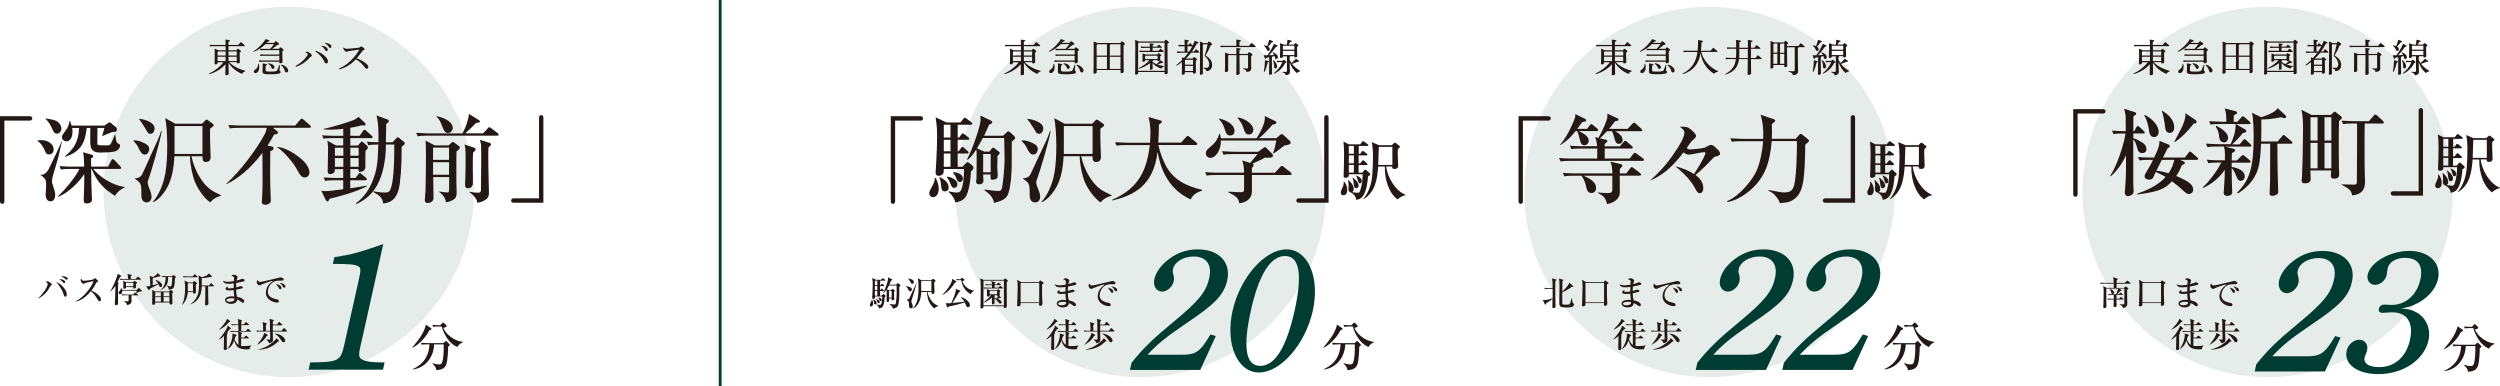 <?xml version="1.0" encoding="UTF-8"?> <svg xmlns="http://www.w3.org/2000/svg" id="_レイヤー_1" viewBox="0 0 445.91 68.91"><defs><style>.cls-1{fill:#fff;stroke:#003c31;stroke-miterlimit:10;stroke-width:.5px;}.cls-2{opacity:.1;}.cls-2,.cls-3,.cls-4{stroke-width:0px;}.cls-2,.cls-4{fill:#003c31;}.cls-3{fill:#231815;}</style></defs><circle class="cls-2" cx="203.45" cy="34.24" r="33.03"></circle><circle class="cls-2" cx="51.49" cy="34.24" r="33.03"></circle><circle class="cls-2" cx="304.91" cy="34.24" r="33.03"></circle><circle class="cls-2" cx="404.46" cy="34.24" r="33.03"></circle><path class="cls-3" d="m159.66,35.94c0,.2-.14.42-.39.42-.1,0-.37-.05-.39-.42v-15.21h5.35c.19,0,.41.14.41.39,0,.24-.2.39-.41.39h-4.57v14.43Z"></path><path class="cls-3" d="m166.87,31.71c.15.29.56.99.56,1.96,0,1.21-.65,1.5-1,1.5-.44,0-.68-.36-.68-.7,0-.31.1-.51.49-1.21.48-.83.49-1.26.49-1.51l.14-.03Zm4.83-1.97h-.02l.61-.63s.19-.19.27-.19c.07,0,.22.1.36.17l.56.49c.05.07.15.17.15.36,0,.12-.03.19-.12.29-.17.17-.19.2-.34.39-.07,2.12-.49,3.6-.73,4.11-.36.78-.85,1.14-2.02,1.39-.17-.61-.49-1.24-1.24-1.9v-.1c.63.14,1.05.22,1.53.22.41,0,.7-.17.93-1.02.24-.95.34-2.8.32-3.18h-3.62c0,.1-.02.42-.02.51-.05.58-.66.71-.85.71-.49,0-.59-.29-.59-.54,0-.31.1-1.73.12-2.02.12-2.29.14-3.59.14-4.4,0-1.5-.02-1.68-.26-3.48l1.92.92h2.5l.53-.65c.14-.17.17-.2.26-.2s.08,0,.32.17l.85.65c.08.07.17.15.17.25,0,.17-.14.19-.25.19h-2.36v2.28h.25l.39-.54c.07-.1.17-.2.26-.2s.1.02.32.17l.68.54c.12.08.17.17.17.25,0,.17-.14.19-.25.19h-1.82v2.04h.15l.43-.56c.15-.22.22-.22.25-.22.12,0,.32.17.32.19l.63.56c.1.1.17.15.17.25,0,.17-.15.19-.27.19h-1.68v2.36h.88Zm-4.11,1.84c.48.24,1.63.83,1.63,1.85,0,.49-.34.71-.68.71-.53,0-.63-.34-.7-1.17-.08-.95-.2-1.14-.34-1.34l.08-.05Zm.75-9.33v2.28h1.19v-2.28h-1.19Zm0,2.69v2.04h1.19v-2.04h-1.19Zm1.19,4.81v-2.36h-1.19v2.36h1.19Zm-.61,1.75c1.04.14,1.85.7,1.85,1.36,0,.31-.17.65-.58.65s-.54-.36-.7-.83c-.15-.41-.29-.63-.59-1.07l.02-.1Zm1.07-.8c.8.03,1.75.41,1.75,1.12,0,.31-.19.65-.53.65-.39,0-.58-.46-.66-.71-.12-.36-.15-.39-.43-.76-.05-.07-.12-.19-.14-.22v-.07Zm6.46-3.64l.46-.58s.15-.15.19-.15.14.02.24.08l.75.58c.15.1.22.14.22.29,0,.12-.05.2-.17.32-.12.12-.15.14-.24.27.02.27.02.44-.02,1.96,0,.17.08,1.38.08,1.43,0,.1,0,.44-.19.59-.15.12-.58.22-.76.22-.37,0-.36-.31-.31-.95h-1.34c0,.17.05.97.05,1.12,0,.63-.63.63-.75.63-.24,0-.56-.08-.56-.48,0-.08.07-.49.07-.56.03-1.45.03-3.4.03-3.77,0-.8,0-1-.05-1.41-.44.68-.92,1.34-1.53,1.85l-.15-.05c.95-1.7,2.43-6.1,2.43-6.97,0-.29-.02-.7-.03-.87l1.92.92s.2.17.2.27c0,.14-.22.34-.58.44-.15.37-.37.92-.88,1.97h3.38l.56-.53c.2-.2.24-.24.39-.24.08,0,.12,0,.32.17l.66.59c.15.14.22.27.22.41,0,.15-.05.2-.59.66-.03.71,0,3.86-.02,4.5,0,.22-.08,3.71-.71,5-.41.82-1.09,1.04-2.43,1.43-.2-1.17-1.05-1.77-1.73-2.28l.05-.12c.82.12,1.84.26,2.45.26.27,0,.54,0,.68-.75.39-2.35.42-4.74.42-5.15s-.07-2.99-.07-3.55h-3.81c-.46.88-.75,1.38-1.05,1.84l1.29.59h.9Zm-1.09.41v3.25h1.34v-3.25h-1.34Z"></path><path class="cls-3" d="m182.25,25.04c.32-.03.88.03,1.45.27.8.34,1.41.59,1.41,1.31,0,.27-.22.95-.8.95-.53,0-.8-.42-1.29-1.43-.12-.24-.36-.56-.73-.92-.02-.02-.07-.08-.09-.12l.05-.07Zm5.15-1.7c-.14,1.34-2.07,7.72-2.33,8.33-.24.58-.25.73-.25.85,0,.29.17.76.22.88.31.75.49,1.19.49,1.68,0,.54-.29,1.02-.9,1.02-.71,0-.97-.58-.97-1.26,0-1.48,0-2.02-.56-2.48-.49-.37-.54-.42-.63-.49l.07-.08c.19.02.9-.08,1.19-.59.1-.19.2-.37.25-.49.41-.93,2.35-5,2.72-5.83.19-.42.46-1.12.58-1.53h.12Zm-4.11-2.14c.88.07,2.8.59,2.8,1.72,0,.27-.19.95-.75.95-.41,0-.54-.24-.92-.9-.78-1.21-.87-1.34-1.19-1.68l.05-.08Zm2.45,14.79c.88-.83,1.92-2.86,2.31-5.01.29-1.63.36-3.3.36-4.95,0-1.85-.14-3.96-.37-4.96l1.85,1h4.91l.54-.54c.1-.1.17-.19.27-.19.14,0,.22.05.31.12l.83.61c.1.08.19.17.19.27,0,.19-.41.42-.66.58,0,.22-.02.8-.02,1.38,0,.63.03,1.26.03,1.34,0,.31.08,2.06.08,2.38,0,.27-.05.87-.87.87-.49,0-.63-.29-.63-.94v-.08h-2.04c.32,1.34.88,2.91,2.01,4.42.97,1.31,1.82,1.8,3.47,2.55v.05c-.83.27-1.34.46-2.04,1.22-1.46-1.12-2.41-2.79-2.75-3.59-.51-1.17-.94-3.3-.94-4.66h-2.86c-.1,1.84-.41,3.89-1.26,5.44-.68,1.22-1.72,2.43-2.65,2.75l-.09-.07Zm4.01-8.53h5.13v-4.98h-5.13v4.98Z"></path><path class="cls-3" d="m214.41,34c-.65.22-1.6.56-2.04,1.58-4.47-2.07-5.49-6.24-5.9-8.5-.75,6.17-4.37,7.77-8.07,8.69l-.03-.14c4.88-2.09,6.2-5.49,6.71-9.76h-4.08c-1.04,0-1.41.03-1.84.12l-.27-.63c1.05.08,2.24.1,2.41.1h3.82c.02-.32.08-.93.08-1.84,0-1.12-.2-2.23-.34-2.74l2.09.59c.15.05.29.1.29.22,0,.2-.34.42-.53.54-.02,1.11-.03,2.21-.12,3.21h4.06l.92-1c.08-.1.17-.2.29-.2.08,0,.2.08.32.19l1.21,1c.1.08.17.15.17.24,0,.17-.15.19-.25.19h-6.7c.25,1.22.7,2.41,1.26,3.54,1.29,2.55,3.64,3.81,6.53,4.45v.14Z"></path><path class="cls-3" d="m223.31,30.81h4.08l.92-.99c.1-.12.2-.22.32-.22s.22.07.32.15l1.26,1c.1.07.17.15.17.27,0,.17-.14.19-.26.19h-6.82v2.92c0,.87-.49,1.89-2.24,2.14-.17-1.04-.76-1.38-1.95-1.95v-.14c.34.03,1.67.1,2.09.1.54,0,.7-.07.7-.54v-2.53h-4.83c-1.04,0-1.41.03-1.84.12l-.27-.63c1.05.1,2.24.1,2.41.1h4.52c.02-.78-.1-1.53-.31-2.18l1.41.44c.2-.25,1.1-1.36,1.31-1.56v-.02h-4.22c-1.04,0-1.41.03-1.84.12l-.27-.63c1.05.08,2.24.1,2.41.1h4.05v-.02l.88-.63c.12-.08.22-.17.34-.17.1,0,.19.1.29.2l.94.95c.1.1.17.22.17.41,0,.41-1.04.32-1.46.31-.31.22-.63.36-1.27.65-.15.07-.82.37-.93.42.12.05.22.12.22.22,0,.14-.15.41-.31.54v.83Zm4.33-6.15l.65-.56c.14-.12.24-.19.32-.19.1,0,.2.07.29.15l1.09,1c.1.08.22.19.22.41,0,.34-.8.44-1.12.48-.68.54-1.17.94-1.95,1.43l-.08-.07c.24-.51.56-1.94.59-2.24h-9.88c.02,1.68-.9,3.09-1.89,3.09-.43,0-.8-.31-.8-.8,0-.53.36-.8.8-1.17,1.04-.85,1.31-1.48,1.61-2.33h.1c.07.27.12.48.15.8h6.39c.48-.7,1.48-2.53,1.48-3.57,0-.15,0-.25-.02-.39l1.82.88c.12.05.24.12.24.27,0,.32-.49.34-.68.37-.71.87-1.7,1.87-2.4,2.43h3.06Zm-10.15-3.5c1.24.25,2.7,1.05,2.7,2.18,0,.22-.05.83-.8.83-.48,0-.66-.25-.9-.99-.2-.65-.43-1.26-1.07-1.94l.07-.08Zm3.31-.22c1.5.27,2.75,1.31,2.75,2.18,0,.36-.2.87-.8.87s-.75-.46-.97-1.16c-.19-.53-.29-.83-1.05-1.82l.07-.07Z"></path><path class="cls-3" d="m236.19,20.95c0-.17.12-.42.39-.42.14,0,.37.07.39.42v15.21h-5.35c-.2,0-.41-.14-.41-.39,0-.22.19-.39.41-.39h4.57v-14.43Z"></path><path class="cls-3" d="m239.74,32.37c.37.44.56.93.56,1.52,0,.12,0,.94-.69.94-.22,0-.47-.12-.47-.49,0-.19.08-.38.29-.84.25-.57.25-.68.23-1.1l.08-.04Zm3.23-1.57l.37-.42c.07-.08.13-.12.19-.12s.13.05.2.11l.48.42c.08.07.19.16.19.29,0,.16-.25.28-.39.37-.06.72-.2,2.44-.87,3.46-.39.6-.98.69-1.25.74,0-.71-.63-1.16-.96-1.33-.36-.05-.42-.38-.42-.71,0-.1.04-.5.04-.58,0-.25-.06-.62-.12-.87l.07-.04c.37.32.96.84.96,1.61,0,.07,0,.36-.27.54.5.1.76.11.99.11.22,0,.36,0,.6-.98.14-.59.26-1.35.27-2.32h-2.46v.13c0,.37-.23.5-.62.5-.29,0-.32-.16-.32-.35,0-.24.05-1.28.05-1.49,0-.63.04-1.61.04-2.41,0-.99-.05-1.47-.12-2.21l.97.49h2.03l.36-.45c.05-.06.11-.12.17-.12s.12.04.19.1l.61.45c.06.05.12.1.12.19,0,.11-.1.12-.18.12h-1.54v1.4h.27l.25-.37c.06-.09.13-.14.2-.14.06,0,.14.05.21.1l.5.38c.07.06.13.12.13.2,0,.11-.1.12-.18.12h-1.4v1.42h.27l.33-.42c.07-.08.12-.14.19-.14s.13.05.19.11l.47.41c.06.06.13.12.13.23,0,.1-.1.11-.18.11h-1.41v1.37h.65Zm-2.39-4.77v1.4h.9v-1.4h-.9Zm0,1.68v1.42h.9v-1.42h-.9Zm.9,3.08v-1.37h-.9v1.37h.9Zm-.19.87c.82.62,1.04,1.1,1.04,1.42s-.22.49-.41.49c-.37,0-.41-.32-.48-.93-.06-.49-.12-.71-.2-.94l.05-.04Zm.6-.36c.22.07,1,.39,1,.97,0,.24-.13.44-.31.44-.25,0-.31-.23-.45-.74-.08-.32-.16-.43-.26-.6l.02-.07Zm5.35-1.59c.24,1.78,1.47,4.22,3.46,5.04v.06c-.44.1-.99.31-1.41.76-.38-.29-1.17-.88-1.78-2.58-.31-.86-.55-2.02-.5-3.29h-1.19c-.17,1.98-.38,4.49-2.62,5.83l-.04-.04c.73-.85,1.34-2.19,1.54-3.7.12-.88.19-2.53.19-3.74s-.06-1.94-.22-2.71l1.3.56h2.28l.38-.36c.07-.06.13-.1.19-.1.07,0,.13.05.19.1l.56.45c.06.05.14.11.14.2s-.23.25-.37.36c-.01.21-.04.45-.04.85,0,.35.08,1.72.08,2.16,0,.39-.25.57-.56.57s-.5-.02-.5-.27v-.17h-1.11Zm1.11-.29v-3.23h-2.41c-.05.45-.07,2.71-.11,3.23h2.52Z"></path><path class="cls-3" d="m182.77,11.1c.62.65,1.54,1.18,2.85,1.53l-.03.12c-.23.03-.43.2-.55.43-1.09-.43-1.94-1.2-2.42-2,.01,1.53.03,1.87.03,2s-.2.24-.44.24c-.11,0-.16-.04-.16-.12,0-.2.01-.6.03-1.85-.72.84-1.74,1.45-2.89,1.78l-.05-.11c1.01-.46,1.98-1.22,2.56-2.01h-1.03v.11c0,.16-.16.27-.36.27-.12,0-.18-.05-.18-.13,0-.17.03-.46.03-1.62,0-.37,0-.69-.03-1.05.41.14.58.22.66.28h1.31v-.73h-2.13l-.69.03v-.28l.69.03h2.13c0-.53-.01-.76-.03-.95.73.06.81.12.81.18,0,.06-.05.12-.27.21v.56h1.74c.14-.18.31-.37.47-.53.67.54.71.59.71.67,0,.05-.03.08-.09.08h-2.82v.73h1.45c.1-.23.15-.27.21-.27.07,0,.13.02.33.18.22.19.24.23.24.29s-.05.11-.24.2v.29c0,.74.03,1.21.03,1.43,0,.14-.18.23-.39.23-.1,0-.15-.05-.15-.14v-.09h-1.32Zm-.67-1.19v-.73h-1.35l-.08.09v.64h1.43Zm0,.98c0-.26,0-.51,0-.77h-1.43v.77h1.43Zm.52-.98h1.47v-.73h-1.47v.73Zm0,.21v.77h1.47v-.77h-1.47Z"></path><path class="cls-3" d="m191.62,8.74c.12-.26.18-.29.25-.29.07,0,.15.03.33.18.18.15.24.22.24.29,0,.08-.05.13-.22.21v.4c0,.92.03,1.34.03,1.53,0,.15-.21.23-.43.23-.1,0-.14-.04-.14-.12v-.16h-2.93l-.68.03v-.28l.68.03h2.93v-.84h-2.74l-.68.03v-.28l.68.03h2.74v-.79h-2.74l-.68.03v-.28l.68.03h1.11c.25-.26.48-.55.68-.85h-1.51c-.56.54-1.36,1.09-2.09,1.38l-.07-.1c.81-.48,1.69-1.35,2.17-2.17.65.18.7.22.7.31,0,.07-.09.12-.31.14-.06.07-.12.15-.19.22h1.34c.14-.24.2-.29.26-.29.08,0,.14.02.36.2.19.14.24.21.24.29,0,.09-.09.14-.35.19-.25.22-.6.48-.89.67h1.22Zm-3.59,2.65c.05.2.07.4.07.59,0,.69-.34,1.06-.69,1.06-.16,0-.27-.11-.27-.26s.08-.26.23-.36c.38-.23.54-.6.54-1.03h.12Zm3.76.24c-.03.32-.08.75-.08.91,0,.13.21.13.21.3,0,.28-.39.41-1.79.41-1.21,0-1.45-.08-1.45-.5,0-.2.03-.41.03-.84,0-.2,0-.35-.02-.6.72.08.8.14.8.21,0,.07-.05.12-.25.19v.82c0,.2.1.24.89.24.87,0,1.08-.07,1.18-.26.12-.24.26-.63.35-.91l.12.02Zm-2.05-.35c.35.04.67.16.86.31.14.12.21.25.21.39,0,.19-.12.31-.26.31-.13,0-.22-.08-.29-.25-.11-.28-.3-.51-.56-.64l.05-.12Zm2.34.25c.39.1.72.29.92.51.18.2.26.37.26.54,0,.21-.12.34-.31.34-.14,0-.24-.09-.29-.26-.11-.42-.36-.82-.68-1.03l.08-.09Z"></path><path class="cls-3" d="m199.83,7.69c.11-.26.18-.3.24-.3.08,0,.14.02.34.18.21.18.24.23.24.29s-.06.14-.25.22v.7c0,2.75.03,3.48.03,4.03,0,.15-.22.24-.42.24-.09,0-.14-.05-.14-.14v-.42h-4.26v.4c0,.15-.19.26-.41.26-.11,0-.16-.05-.16-.13,0-.18.04-.98.04-4.46,0-.41,0-.79-.02-1.15.4.13.58.2.67.26h4.11Zm-2.39.21h-1.74l-.1.12v1.9h1.84v-2.02Zm0,2.23h-1.84v2.17h1.84v-2.17Zm.63-2.23c0,.08-.05.12-.12.16v1.86h1.91v-2.02h-1.79Zm-.12,4.4h1.91v-2.17h-1.91v2.17Z"></path><path class="cls-3" d="m207.69,7.39c.11-.25.17-.29.23-.29.07,0,.14.02.33.18.21.18.24.22.24.28,0,.07-.06.14-.25.22v.75c0,3.06.04,3.92.04,4.47,0,.14-.21.24-.41.24-.09,0-.14-.05-.14-.14v-.26h-4.72v.21c0,.15-.17.26-.39.26-.11,0-.16-.05-.16-.13,0-.19.04-1.09.04-4.86,0-.41-.01-.82-.03-1.2.38.14.56.22.64.27h4.58Zm-4.59.21l-.1.11v4.92h4.72v-5.02h-4.62Zm1.15,3.15v.05c0,.14-.13.22-.34.22-.1,0-.15-.03-.15-.11,0-.12.03-.38.03-.87,0-.19,0-.33-.01-.52.29.09.45.15.54.2h2.12c.1-.19.14-.23.2-.23.07,0,.13.02.31.16.16.13.18.17.18.22s-.05.12-.2.19v.1c0,.21.02.41.02.53,0,.15-.18.21-.36.21-.08,0-.13-.04-.13-.12v-.05h-.73c0,.1-.07.14-.16.16v.15c.21.17.46.3.71.4.24-.19.49-.43.68-.68.48.24.52.3.52.36s-.06.1-.26.1c-.22.09-.48.2-.75.29.34.12.73.22,1.13.26v.12c-.22.03-.37.18-.44.36-.62-.18-1.22-.57-1.59-1,0,.57.03.85.03.99,0,.1-.17.2-.37.2-.08,0-.12-.03-.12-.09,0-.18.02-.5.02-1.09-.59.46-1.28.79-1.96,1l-.06-.12c.74-.34,1.46-.88,1.92-1.41h-.77Zm.84-2.21h-.95l-.63.03v-.28l.63.03h.95c0-.24,0-.43-.02-.59.64.06.71.1.71.18,0,.05-.04.1-.2.16v.25h.78c.09-.12.22-.25.33-.37.52.39.56.46.56.5s-.03.07-.09.07h-1.58v.54h1.05c.11-.13.22-.26.36-.39.54.42.58.48.58.53s-.03.07-.09.07h-3.63l-.62.03v-.28l.62.03h1.26v-.54Zm-.77,1.4l-.07.07v.53h2.21v-.6h-2.13Z"></path><path class="cls-3" d="m210.58,9.42l-.65.03v-.28l.65.03h.72v-.95h-.51l-.59.03v-.28l.59.03h.51v-.15c0-.39-.01-.56-.03-.81.71.08.78.12.78.2,0,.07-.04.12-.25.2v.56h.16c.1-.13.18-.24.29-.35.34.26.45.37.48.43.14-.28.26-.56.37-.84.6.24.67.3.67.37,0,.06-.05.12-.3.15-.24.48-.54.94-.86,1.4h.36c.12-.15.21-.28.35-.43.55.42.6.5.6.56,0,.05-.04.08-.11.08h-1.36c-.29.37-.59.71-.92,1.04h1.2c.11-.22.16-.26.22-.26.07,0,.12.01.31.16.2.16.25.22.25.27,0,.08-.05.13-.22.22v.28c0,1.24.03,1.6.03,1.78,0,.16-.2.25-.41.25-.09,0-.14-.05-.14-.13v-.15h-1.44v.23c0,.14-.18.24-.4.24-.1,0-.14-.05-.14-.13,0-.18.03-.54.03-2.12-.3.24-.61.45-.94.64l-.07-.11c.35-.26.69-.56,1.01-.89,0-.18,0-.34-.01-.5.16.05.28.08.37.12.27-.29.52-.61.75-.93h-1.36Zm.77,1.34v.78h1.44v-.87h-1.36l-.08.09Zm0,1.9h1.44v-.91h-1.44v.91Zm.74-3.45c.21-.31.39-.62.57-.95h-.86v.95h.29Zm2.53-1.3l-.07.08v5.11c0,.14-.16.24-.39.24-.12,0-.15-.05-.15-.14,0-.21.03-.89.03-4.64,0-.38,0-.76-.02-1.15.43.16.6.23.67.29h.69c.12-.24.18-.29.24-.29.07,0,.15.04.36.21.17.15.22.22.22.3,0,.08-.06.14-.28.19-.22.56-.54,1.23-.9,1.81.76.4,1.18.96,1.18,1.65s-.39,1.09-1.03,1.13c-.04-.26-.12-.38-.48-.5v-.14c.22.03.35.05.51.05.26,0,.48-.18.48-.61,0-.56-.31-1.13-.84-1.53.24-.67.43-1.39.56-2.06h-.77Z"></path><path class="cls-3" d="m222.78,8.18c.14-.17.29-.34.45-.53.67.49.74.58.74.66,0,.05-.04.08-.11.08h-5.47l-.69.03v-.28l.69.03h2.13v-.44c0-.26,0-.44-.03-.67.73.07.85.11.85.2s-.06.14-.27.21v.71h1.7Zm-2.25,1.45c0-.56,0-.81-.02-1.07.73.05.8.1.8.18,0,.06-.05.12-.24.19v.69h1.48c.12-.27.18-.31.24-.31.07,0,.14.02.35.18.21.16.25.22.25.29,0,.07-.05.13-.24.24v.5c0,1.06.03,1.55.03,1.72,0,.36-.32.59-.86.59-.03-.29-.16-.4-.56-.53v-.12c.24.03.41.04.59.04.19,0,.26-.05.26-.26v-2.12h-1.53c0,2.44.03,3.02.03,3.29,0,.12-.22.24-.45.24-.1,0-.15-.03-.15-.12,0-.26.03-.87.03-3.41h-1.4l-.08.09v2.67c0,.16-.21.26-.42.26-.12,0-.16-.05-.16-.13,0-.22.03-.82.03-2.44,0-.48,0-.67-.02-.9.43.12.62.18.7.24h1.35Z"></path><path class="cls-3" d="m227.05,9.32c.6.23.88.56.88.87,0,.2-.12.33-.28.33-.13,0-.22-.08-.25-.22-.02-.12-.05-.23-.08-.33-.12.04-.23.07-.34.11-.01.08-.05.13-.12.16v.73c0,1.5.03,1.93.03,2.14,0,.14-.18.23-.38.23-.11,0-.16-.05-.16-.14,0-.17.03-.67.03-2.24v-.75c-.18.04-.35.07-.54.1-.03.14-.08.2-.14.2-.08,0-.12-.07-.3-.65.24,0,.46,0,.67-.01.46-.62.84-1.3,1.17-2.04.58.25.65.32.65.4,0,.08-.09.11-.29.13-.36.53-.78,1.05-1.25,1.51.3-.01.6-.03.9-.05-.07-.14-.16-.25-.28-.37l.08-.09Zm-1.63,3.46c.13-.67.18-1.35.21-2.04.62.13.7.17.7.25,0,.06-.05.11-.21.16-.12.52-.29,1.07-.58,1.68l-.12-.05Zm.1-4.71c.2.03.37.09.5.16.14-.35.24-.72.36-1.15.62.21.68.26.68.35,0,.08-.07.13-.28.16-.15.23-.36.5-.6.73.21.13.31.29.31.46,0,.19-.13.31-.28.31-.13,0-.22-.09-.26-.22-.1-.28-.28-.53-.5-.68l.05-.11Zm1.58,2.64c.48.35.69.79.69,1.14,0,.22-.12.35-.29.35-.14,0-.24-.11-.24-.27-.01-.47-.07-.83-.24-1.14l.09-.08Zm1.64.16c.11-.18.15-.21.2-.21.07,0,.12.02.31.18.17.14.2.18.2.25,0,.07-.06.12-.24.18-.41.86-1.11,1.49-1.93,1.87l-.07-.1c.66-.49,1.19-1.17,1.52-1.96h-.49l-.5.03v-.28l.5.03h.5Zm.08-.84v.09c0,.14-.17.22-.38.22-.1,0-.14-.04-.14-.13,0-.18.03-.62.03-1.45,0-.6,0-.76-.01-1.06.39.13.56.2.63.25h.59c.05-.29.07-.58.09-.87.67.12.77.19.77.26,0,.08-.06.12-.29.18-.08.16-.17.3-.26.43h.98c.1-.21.16-.26.22-.26.07,0,.14.03.3.16.17.14.23.2.23.26,0,.08-.05.14-.23.23v.46c0,.67.03,1.05.03,1.23,0,.13-.17.22-.38.22-.1,0-.14-.05-.14-.14v-.08h-.72c-.01.08-.05.12-.12.15v.46c.09.21.19.41.32.6.28-.21.56-.47.81-.78.5.35.56.4.56.48s-.09.11-.32.09c-.32.16-.63.27-.95.35.37.5.86.91,1.46,1.26l-.03.12c-.24.01-.43.12-.56.29-.58-.5-1.03-1.18-1.28-1.96,0,1.06.05,1.48.05,1.76,0,.35-.35.58-.77.58-.05-.28-.16-.41-.57-.51v-.12c.19.02.36.03.54.03.2,0,.26-.05.26-.25v-2.53h-.71Zm2.04-1.87h-1.96l-.08.08v.62h2.04v-.7Zm0,.91h-2.04v.75h2.04v-.75Z"></path><path class="cls-4" d="m201.83,64.7c2.04-2.55,3.79-4.26,7.5-7.31,4.49-3.7,5.82-5.35,6.36-7.81.53-2.37-.52-3.83-2.78-3.83-1.82,0-3.4.96-3.68,2.21-.08.34-.09.53.06,1.03.13.56.13.84.05,1.21-.22.96-1.17,1.81-2.06,1.81-1.02,0-1.66-1-1.39-2.21.28-1.24,1.2-2.52,2.51-3.51,1.55-1.21,3.27-1.81,5.25-1.81,3.76,0,5.96,2.3,5.24,5.51-.58,2.61-2.19,4.26-7.22,7.62-3.72,2.55-5.04,3.58-7,5.66h5.96c2.07,0,2.8-.25,3.83-1.46.48-.59.92-1.28,1.44-2.15l.96.28-2.78,6.04h-12.53l.28-1.28Z"></path><path class="cls-4" d="m229.46,44.48c3.86,0,6.02,5.04,4.69,10.98-1.33,5.94-5.73,10.98-9.59,10.98s-6.04-5.07-4.72-10.98c1.33-5.94,5.73-10.98,9.62-10.98Zm-4.67,20.78c2.61,0,4.65-3.27,6.11-9.8,1.46-6.53.88-9.8-1.7-9.8s-4.66,3.3-6.08,9.68c-1.48,6.63-.94,9.92,1.67,9.92Z"></path><path class="cls-3" d="m236.04,61.98c1.38-1.6,2.22-2.92,2.43-4.08l.89.61c.06.04.12.09.12.16,0,.11-.2.18-.4.24-.66,1.42-2.14,2.73-3,3.12l-.05-.05Zm2.72-.56c-.57,0-.78.02-1.02.07l-.15-.35c.58.05,1.24.06,1.33.06h2.68l.29-.26c.06-.05.12-.1.19-.1s.1.05.16.1l.37.4c.06.07.12.13.12.2,0,.1-.12.2-.29.3,0,.64-.08,2.47-.33,3.14-.29.8-.89.97-1.77,1.05-.04-.54-.37-.87-.71-1.18l.03-.07c.53.17.87.22,1.11.22.4,0,.59-.04.75-.97.14-.85.15-2.28.13-2.6h-1.71c-.05,2.16-1.48,4.18-3.78,4.47l-.03-.07c2.42-1.11,2.91-2.96,2.98-4.41h-.37Zm2.05-3.19c-.57,0-.78.02-1.02.07l-.16-.35c.56.05,1.19.06,1.39.06l.37-.36c.06-.06.1-.11.17-.11s.12.06.17.1l.33.34c.06.05.12.11.12.22,0,.13-.44.24-.6.28.45,1.15,1.94,2.33,3.44,2.49l.02.1c-.62.24-.83.61-.94.83-1.95-.81-2.71-3.27-2.82-3.67h-.47Z"></path><path class="cls-3" d="m186.62,60.5c.46-.46,1.21-1.46,1.46-2.08,0-.02.05-.18.1-.35l.5.4s.08.07.08.12c0,.11-.12.07-.22.12-.22.31-.33.44-.44.58l.03.02s.07.05.07.1c0,.05-.11.12-.15.16q-.03.15-.03.71c0,.55.01,1.31.01,1.68,0,.05,0,.18,0,.21,0,.18-.1.26-.29.26-.03,0-.27,0-.27-.22,0-.05.02-.27.02-.31,0-.29.02-.9.04-1.97-.22.2-.55.48-.9.62l-.04-.05Zm.04-1.74c.55-.56,1.24-1.3,1.42-1.9l.47.35s.09.06.09.12c0,.06-.16.09-.25.11-.42.56-.86.94-1.7,1.37l-.03-.04Zm4.81.26l.22-.31s.05-.08.09-.08c.03,0,.07.02.11.05l.39.32s.06.05.06.09c0,.06-.05.07-.09.07h-2.15l.56.17c.05.02.11.04.11.08,0,.07-.13.15-.18.18-.01.15-.02.23-.02.62h.55l.22-.29s.07-.07.1-.07c.03,0,.07.02.11.06l.35.29s.06.05.06.09c0,.06-.05.07-.09.07h-1.3c0,.21,0,1.15,0,1.35.16.02.32.02.49.02.35,0,1.01-.04,1.34-.13v.04c-.1.09-.21.2-.26.38-.01.04-.05.22-.06.26-.12.01-.3.04-.56.04-.83,0-1.44-.2-1.77-.66-.13-.18-.31-.49-.41-.95-.17.47-.41,1.11-1.21,1.55l-.02-.03c.65-.78.93-1.93.93-2.42,0-.1,0-.24-.02-.33l.66.21s.1.05.1.1c0,.08-.13.13-.19.18-.06.2-.12.39-.18.57.1.24.33.75.69,1,0-1.32,0-1.8-.02-2.06,0-.05-.04-.26-.04-.3h-.66c-.37,0-.5.01-.66.04l-.1-.22c.38.03.81.04.87.04h.6c-.01-.91-.01-1.01-.01-1.04h-.49c-.37,0-.5.01-.66.04l-.1-.22c.38.04.8.04.86.04h.38c0-.13-.01-.58-.03-.67-.01-.05-.08-.24-.08-.29l.71.22s.09.04.09.08c0,.08-.14.13-.16.19,0,.05,0,.31,0,.46h.48l.26-.33s.06-.07.1-.07.08.03.12.06l.35.33s.06.05.06.09c0,.06-.05.07-.09.07h-1.28c-.01.25-.01.33,0,1.04h.88Z"></path><path class="cls-3" d="m195.73,58.98c0-.12-.01-1.55-.02-1.6-.05-.38-.07-.42-.07-.5l.62.16c.05.01.13.04.13.15,0,.07-.09.1-.16.13,0,.13,0,.38,0,.56h.77l.25-.39s.04-.08.09-.08c.04,0,.08.03.12.07l.43.39s.06.05.06.09c0,.06-.05.07-.1.07h-1.62c0,.71,0,.79,0,.96h1.58l.3-.41s.05-.07.1-.07c.04,0,.07.03.11.06l.4.41s.06.05.06.09c0,.06-.05.07-.09.07h-2.46c0,.08,0,.24,0,.47,0,.14.03.76.03.89,0,.29-.03.38-.12.46-.2.18-.43.24-.56.27-.1-.23-.1-.24-.26-.41-.07-.08-.16-.16-.26-.22v-.04c.06,0,.13,0,.22,0,.05,0,.27.02.31.02.17,0,.17-.01.17-.24,0-.07-.02-1.07-.02-1.21h-1.68c-.37,0-.5.01-.66.04l-.1-.22c.38.04.8.04.86.04h.34v-.52c-.01-.5-.01-.55-.03-.66-.02-.13-.05-.23-.08-.36l.66.19c.07.02.13.05.13.15,0,.06-.08.12-.18.15,0,.17,0,.91,0,1.06h.73Zm-2.31,2.5c.6-.66,1.07-1.45,1.17-1.77.07-.24.08-.27.1-.33l.53.28c.05.03.12.06.12.13,0,.09-.1.09-.21.13-.3.6-.97,1.22-1.7,1.59l-.02-.02Zm.23.84c.76-.16,1.58-.46,2.44-1.17.27-.22.67-.59.8-.84l.38.39s.1.08.1.13c0,.07-.08.07-.22.09-.8.83-1.96,1.43-3.5,1.45v-.04Zm2.96-2.84c1.1.11,1.83.83,1.83,1.26,0,.17-.16.31-.3.31-.19,0-.33-.22-.39-.33-.07-.1-.4-.56-.46-.62-.22-.24-.53-.47-.69-.58v-.04Z"></path><path class="cls-3" d="m155.53,53.43c.05.1.2.35.2.7,0,.43-.23.53-.36.53-.16,0-.24-.13-.24-.25,0-.11.04-.18.18-.43.17-.3.18-.45.18-.54h.05Zm1.72-.7h0l.22-.22s.07-.07.1-.07c.02,0,.08.04.13.06l.2.18s.05.06.05.13c0,.04-.01.07-.04.1-.06.06-.07.07-.12.14-.02.76-.18,1.29-.26,1.47-.13.28-.3.41-.72.5-.06-.22-.18-.44-.44-.68v-.04c.22.05.38.08.55.08.15,0,.25-.06.33-.36.08-.34.12-1,.12-1.14h-1.29s0,.15,0,.18c-.02.21-.24.25-.3.25-.18,0-.21-.1-.21-.19,0-.11.04-.62.04-.72.04-.82.05-1.28.05-1.57,0-.53,0-.6-.09-1.25l.69.33h.89l.19-.23c.05-.06.06-.07.09-.07s.03,0,.12.06l.3.23s.06.05.06.09c0,.06-.05.07-.09.07h-.84v.81h.09l.14-.19s.06-.07.09-.07.04,0,.12.06l.24.19s.06.06.06.09c0,.06-.05.07-.09.07h-.65v.73h.05l.15-.2c.05-.08.08-.08.09-.08.04,0,.12.06.12.07l.22.2s.06.05.06.09c0,.06-.05.07-.1.07h-.6v.84h.32Zm-1.47.66c.17.08.58.3.58.66,0,.18-.12.25-.24.25-.19,0-.23-.12-.25-.42-.03-.34-.07-.41-.12-.48l.03-.02Zm.27-3.33v.81h.43v-.81h-.43Zm0,.96v.73h.43v-.73h-.43Zm.43,1.72v-.84h-.43v.84h.43Zm-.22.62c.37.05.66.25.66.49,0,.11-.06.23-.21.23s-.19-.13-.25-.3c-.05-.15-.1-.22-.21-.38v-.04Zm.38-.29c.29.01.63.15.63.4,0,.11-.07.23-.19.23-.14,0-.21-.16-.24-.25-.04-.13-.05-.14-.15-.27-.02-.02-.04-.07-.05-.08v-.02Zm2.31-1.3l.16-.21s.05-.05.07-.05.05,0,.08.03l.27.21c.05.04.08.05.08.1,0,.04-.02.07-.06.12-.04.04-.05.05-.08.1,0,.1,0,.16,0,.7,0,.06.03.49.03.51,0,.04,0,.16-.07.21-.05.04-.21.08-.27.08-.13,0-.13-.11-.11-.34h-.48c0,.06.02.35.02.4,0,.22-.22.22-.27.22-.08,0-.2-.03-.2-.17,0-.03.02-.18.02-.2.01-.52.01-1.21.01-1.35,0-.29,0-.36-.02-.5-.16.24-.33.48-.55.66l-.05-.02c.34-.61.87-2.18.87-2.49,0-.1,0-.25-.01-.31l.69.33s.07.06.07.1c0,.05-.08.12-.21.16-.05.13-.13.33-.32.71h1.21l.2-.19c.07-.07.08-.08.14-.08.03,0,.04,0,.12.06l.24.21c.05.05.08.1.08.15,0,.05-.02.07-.21.24-.01.26,0,1.38,0,1.61,0,.08-.03,1.32-.25,1.79-.15.29-.39.37-.87.51-.07-.42-.38-.63-.62-.81l.02-.04c.29.04.66.09.87.09.1,0,.19,0,.24-.27.14-.84.15-1.69.15-1.84s-.02-1.07-.02-1.27h-1.36c-.16.32-.27.49-.38.66l.46.21h.32Zm-.39.15v1.16h.48v-1.16h-.48Z"></path><path class="cls-3" d="m161.63,51.05c.12-.01.32.01.52.1.29.12.5.21.5.47,0,.1-.08.34-.29.34-.19,0-.29-.15-.46-.51-.04-.08-.13-.2-.26-.33,0,0-.02-.03-.03-.04l.02-.02Zm1.84-.61c-.05.48-.74,2.76-.83,2.98-.08.21-.09.26-.09.3,0,.1.06.27.08.32.11.27.18.42.18.6,0,.19-.1.36-.32.36-.26,0-.35-.21-.35-.45,0-.53,0-.72-.2-.89-.18-.13-.19-.15-.22-.18l.02-.03c.07,0,.32-.03.43-.21.04-.07.07-.13.09-.18.15-.33.84-1.79.97-2.08.07-.15.16-.4.21-.55h.04Zm-1.47-.76c.32.02,1,.21,1,.61,0,.1-.07.34-.27.34-.15,0-.19-.08-.33-.32-.28-.43-.31-.48-.43-.6l.02-.03Zm.87,5.28c.32-.3.69-1.02.83-1.79.1-.58.13-1.18.13-1.77,0-.66-.05-1.42-.13-1.77l.66.36h1.75l.19-.19s.06-.07.1-.07c.05,0,.08.02.11.04l.3.22s.07.06.07.1c0,.07-.15.15-.24.21,0,.08,0,.29,0,.49,0,.22.01.45.01.48,0,.11.03.73.03.85,0,.1-.02.31-.31.31-.18,0-.22-.1-.22-.33v-.03h-.73c.12.48.32,1.04.72,1.58.35.47.65.64,1.24.91v.02c-.3.1-.48.16-.73.44-.52-.4-.86-1-.98-1.28-.18-.42-.33-1.18-.33-1.66h-1.02c-.04.66-.15,1.39-.45,1.94-.24.44-.61.87-.95.98l-.03-.02Zm1.43-3.05h1.83v-1.78h-1.83v1.78Z"></path><path class="cls-3" d="m170.51,50.14s.07.05.07.12c0,.08-.1.08-.24.13-.53.86-1.07,1.57-2.23,2.23l-.03-.05c1.03-.99,1.75-2.26,1.75-2.7,0-.04,0-.08-.01-.15l.7.42Zm.86,2.83c.66.16,1.63.84,1.63,1.43,0,.21-.11.39-.35.39-.18,0-.26-.15-.29-.19-.05-.1-.24-.58-.28-.67-.64.23-1.94.58-2.85.73-.1.11-.16.18-.21.18-.07,0-.1-.06-.12-.12l-.21-.67c.13.02.29.05.5.05.11,0,.15,0,.49-.04.27-.57.72-1.65.8-2.2.01-.08,0-.25,0-.34l.7.29c.06.02.1.06.1.1,0,.12-.07.13-.18.16-.18.25-.44.7-.63,1.03-.21.36-.4.66-.6.94,1.71-.17,1.87-.18,2.15-.24-.3-.44-.54-.68-.65-.79v-.03Zm-.07-3.01c-.37,0-.5.01-.66.04l-.1-.22c.25.02.42.03.75.04l.18-.21c.06-.07.08-.07.1-.07.02,0,.07.02.12.06l.3.23s.06.06.06.1c0,.09-.21.15-.41.25.26.75,1.04,1.52,2.13,1.65v.03c-.27.14-.49.26-.61.61-.67-.33-1.52-1.14-1.71-2.5h-.16Z"></path><path class="cls-3" d="m178.98,49.91l.21-.17s.08-.05.11-.05c.04,0,.07.01.1.04l.29.24s.08.07.08.13c0,.07-.13.18-.2.22,0,.75.01,3.54.01,4.25,0,.3-.22.38-.33.38-.17,0-.2-.12-.2-.24v-.1h-3.63v.1c0,.18-.15.32-.35.32s-.19-.15-.19-.24c0-.39.04-2.13.04-2.48,0-.32,0-.63,0-.95,0-.93,0-1.34-.07-1.72l.59.28h3.54Zm-3.56.15v4.4h3.64v-4.4h-3.64Zm3.05,2.9s.07.05.07.13c0,.07-.13.08-.22.07-.14.04-.22.06-.41.13.41.16.73.35.73.63,0,.16-.12.24-.24.24-.08,0-.14-.04-.24-.16-.33-.38-.5-.58-.77-.75v.24c0,.1,0,.41,0,.52,0,.12-.1.3-.29.3-.18,0-.18-.18-.18-.23,0-.16.01-.88.01-1.03-.58.58-1.1.79-1.48.91l-.02-.04c.47-.36,1.05-.83,1.34-1.27h-.25v.07c0,.09-.14.19-.28.19-.21,0-.21-.16-.21-.23,0,0,.02-.41.02-.49,0-.37-.02-.49-.04-.64l.58.24h1.21l.15-.15s.07-.06.11-.06c.03,0,.06.02.1.06l.21.19s.06.06.06.12c0,.05-.07.1-.13.17,0,.07.01.4.01.47,0,.09-.01.14-.06.21l.21.18Zm-.64-2.24l.14-.24s.06-.07.1-.07.07.02.1.05l.27.24s.07.06.07.11c0,.04-.05.05-.1.05h-1c0,.07-.02.38-.01.44h.7l.22-.28s.05-.05.08-.05.07.02.09.05l.33.27s.06.05.06.09c0,.06-.05.07-.09.07h-2.58c-.38,0-.5.01-.66.04l-.1-.22c.38.03.81.04.87.04h.61v-.44h-.45c-.37,0-.5.01-.66.04l-.1-.22c.38.04.81.04.87.04h.34c0-.23-.03-.39-.13-.59l.66.18s.08.03.08.08c0,.08-.07.12-.13.15v.18h.41Zm.02,1.77v-.57h-1.32v.57h1.32Zm-.45.15c0,.1,0,.4,0,.52.05,0,.13.02.34.08.12-.15.19-.23.31-.38-.18,0-.21-.07-.21-.16v-.05h-.44Z"></path><path class="cls-3" d="m185.26,50.33l.2-.22s.06-.08.09-.08.06.03.1.05l.43.3s.08.05.08.1c0,.08-.12.14-.29.24v1.94l.06,1.54c0,.18-.16.36-.4.36-.03,0-.2,0-.2-.18,0-.05.02-.25.02-.32h0s-3.32-.01-3.32-.01v.04c0,.14,0,.22,0,.26,0,.13-.15.29-.38.29-.24,0-.24-.1-.24-.17,0-.06.02-.32.02-.37,0-.15.09-2.08.09-2.95,0-.64-.04-.88-.11-1.25l.76.43h3.07Zm-3.22.15v3.44h3.32v-3.44h-3.32Z"></path><path class="cls-3" d="m190.12,50.31c0-.23-.03-.36-.48-.49.13-.16.26-.19.38-.19.23,0,.71.15.71.44,0,.05-.01.08-.1.31-.05.15-.07.19-.09.3.19-.04.37-.1.51-.15.08-.02.45-.18.52-.18.17,0,.42.12.42.29,0,.08-.04.13-.11.16-.18.07-1.09.25-1.39.31-.02.21-.02.4-.02.79.21-.05.49-.15.64-.2.08-.03.12-.04.16-.04.12,0,.39.06.39.25,0,.11-.08.14-.12.15-.07.02-.56.14-1.07.24.02.55.03.8.18,1.28.62.08.95.33,1.04.41.15.12.22.22.22.37,0,.13-.07.27-.22.27-.11,0-.18-.05-.39-.21-.2-.15-.41-.26-.64-.37-.04.22-.12.56-.55.7-.22.07-.41.08-.55.08-.63,0-1.07-.34-1.07-.68,0-.21.13-.37.3-.47.31-.19.77-.2,1-.2.15,0,.25,0,.36.02-.08-.35-.09-.75-.1-1.12-.1.01-.38.05-.72.05-.5,0-.75-.08-.75-.31,0-.19.27-.38.49-.38-.08.11-.11.15-.11.23,0,.04,0,.09.19.09.27,0,.63-.03.89-.07,0-.32,0-.38.02-.81-.38.05-.65.07-.87.07-.72,0-.87-.12-1.07-.55.29.12.47.19.89.19.16,0,.5-.02,1.07-.11,0-.06.01-.45.01-.47Zm-.63,3.52c-.3,0-.77.13-.77.35,0,.08.13.27.62.27.2,0,.46-.04.64-.14.16-.1.19-.26.2-.41-.18-.07-.49-.07-.69-.07Z"></path><path class="cls-3" d="m194.79,50.92c.21,0,.82-.15,1.66-.35.25-.06,1.39-.31,1.62-.38.08-.03.25-.08.35-.08.1,0,.55.13.55.36,0,.2-.19.23-.49.23-.05,0-.38,0-.43,0-1.44,0-1.92,1.35-1.92,2.02,0,.96,1.11,1.19,1.55,1.29.14.02.43.08.43.36,0,.21-.18.24-.3.24-.62,0-2.02-.46-2.02-1.77,0-.5.19-.98.49-1.38.16-.22.27-.3.78-.71-.46-.03-1.97.61-2,.62-.25.14-.3.16-.41.16-.21,0-.49-.23-.49-.56,0-.05,0-.24.14-.4.1.21.25.36.49.36Zm2.84.37c.46.15.93.31.93.71,0,.1-.05.24-.2.24s-.2-.09-.32-.33c-.07-.15-.3-.43-.42-.58l.02-.04Zm.63-.21c.32.02,1.01.25,1.01.65,0,.17-.13.23-.21.23-.16,0-.24-.17-.27-.22-.12-.23-.19-.36-.53-.62v-.04Z"></path><path class="cls-3" d="m271.63,35.94c0,.2-.14.42-.39.42-.1,0-.37-.05-.39-.42v-15.21h5.35c.19,0,.41.14.41.39,0,.24-.2.39-.41.39h-4.57v14.43Z"></path><path class="cls-3" d="m288.95,26.08l.65-.77c.08-.12.17-.2.27-.2s.22.08.31.17l.85.73c.1.08.2.19.2.29,0,.15-.14.19-.25.19h-4.74c-.02.66-.02.77-.02,1.79h4.47l.58-.78c.1-.14.22-.24.32-.24.09,0,.22.07.34.17l1.1.8c.1.07.19.15.19.27,0,.19-.19.19-.25.19h-12.77c-1.04,0-1.41.03-1.84.12l-.29-.63c1.07.1,2.26.1,2.43.1h4.39v-1.79h-2.77c-1.04,0-1.41.03-1.84.12l-.27-.63c1.05.1,2.24.1,2.41.1h2.45c-.02-.73-.29-1.45-.37-1.62l.61.12c.8-1.38,1.45-2.99,1.55-3.48.07-.36.05-.63.03-.83l1.75.8c.14.07.25.14.25.27,0,.24-.41.22-.65.31-.31.42-.56.78-1.04,1.33h3.31l.83-.88c.1-.12.2-.22.31-.22s.22.08.32.19l.97.88c.1.1.17.15.17.26,0,.17-.15.19-.27.19h-4.56c.15.07,1.34.68,1.34,1.56,0,.48-.39.7-.66.7-.56,0-.66-.44-.87-1.26-.05-.2-.26-.83-.36-1h-.9c-.7.78-1,1.05-1.26,1.27l1.04.24c.14.03.29.08.29.24,0,.22-.36.39-.49.54v.41h2.72Zm-5.86-3.11l.44-.59c.1-.14.19-.24.29-.24s.22.07.32.17l.71.58c.08.08.2.2.2.32,0,.15-.15.17-.25.17h-3.18c.29.14.75.37,1.14.68.34.27.61.58.61,1.02s-.32.82-.77.82c-.54,0-.65-.41-.78-.88-.26-1.04-.34-1.28-.51-1.63h-.29c-.63.78-1.24,1.55-2.69,2.48l-.07-.05c1.5-1.67,2.6-4.59,2.65-4.79.08-.22.07-.43.07-.68l1.8.88c.08.05.14.14.14.22,0,.19-.14.22-.71.34-.14.19-.59.8-.88,1.19h1.75Zm7,7.94l.66-.88c.08-.14.19-.22.29-.22.12,0,.24.07.34.17l1.12.87c.1.08.2.19.2.29,0,.17-.15.19-.26.19h-3.54c0,.44.02,2.41.02,2.82s0,1.16-1,1.79c-.51.31-.95.39-1.29.46-.24-1.11-.59-1.43-1.67-2.02v-.05c.31.03,1.29.1,1.67.1.58,0,.95,0,.95-.61v-2.48h-5.13c1.77.78,2.23,1.43,2.23,2.18,0,.48-.27.9-.82.9-.73,0-.87-.7-.94-1.07-.08-.41-.22-1.11-.83-2.01h-1.22c-1.05,0-1.41.03-1.84.12l-.29-.63c1.05.1,2.26.1,2.43.1h6.41c0-.99-.09-1.43-.34-2.09l1.82.42c.15.03.31.12.31.29s-.31.44-.44.56c-.02.22-.02.39-.02.82h1.17Z"></path><path class="cls-3" d="m294.39,32.13c1.19-1.07,2.53-2.31,4.28-4.88.65-.95,1.77-2.69,1.77-3.57,0-.46-.37-.75-.85-1.09.31,0,1.09,0,1.39.12.53.2,1.55,1.16,1.55,1.53,0,.29-.46.61-.85,1-.41.53-.56.78-.83,1.17.14.12.34.25.56.25s2.11-.14,2.7-.34l.48-.25c.2-.1.37-.22.56-.22.24,0,.44.1.63.25l.68.65c.25.25.34.49.34.66,0,.36-.61.46-1.05.59-1.21,1.26-2.09,2.19-3.33,3.21.46.36,1.39,1.1,1.39,2.33,0,.48-.2.92-.65.92-.37,0-.56-.37-.9-1.02-.39-.73-1.48-2.26-3.45-3.77,1.85.44,2.8,1.04,3.35,1.38,1.63-2.52,2.02-3.55,2.02-3.71s-.08-.2-.19-.2c-.41,0-2.33.44-2.77.44-.36,0-.66-.17-.94-.41-2.36,3.11-3.96,4.1-5.85,5.01l-.05-.07Z"></path><path class="cls-3" d="m320.29,24.76l.56-.65c.12-.12.22-.22.32-.22s.24.07.37.19l.85.68c.14.1.27.24.27.37,0,.19-.48.48-.66.66-.12,6.44-.29,8.8-2.35,9.96-.61.34-.88.36-2.21.49-.05-.26-.07-.43-.59-1.11s-.87-.87-1.44-1.1l.07-.14c1.7.32,2.21.43,2.69.43,1.1,0,1.43-.27,1.73-.95.51-1.17.61-6.05.61-7.63,0-.17,0-.31-.03-.58h-4.47c-.31,3.82-1.22,5.95-2.67,7.62-.63.73-2.63,2.77-5.2,3.26l-.08-.17c2.36-.99,4.52-3.86,5.2-5.3.7-1.48,1.14-4.03,1.22-5.39h-3.74c-1.04,0-1.41.03-1.84.12l-.27-.63c1.05.08,2.24.1,2.41.1h3.45c.07-1.8-.08-3.11-.48-4.3l2.31.77c.14.05.32.12.32.27,0,.19-.44.48-.61.61.02.39.03.76.03,1.31,0,.65-.02,1.02-.03,1.33h4.25Z"></path><path class="cls-3" d="m330.1,20.95c0-.17.12-.42.39-.42.14,0,.37.07.39.42v15.21h-5.35c-.2,0-.41-.14-.41-.39,0-.22.19-.39.41-.39h4.57v-14.43Z"></path><path class="cls-3" d="m333.65,32.37c.37.44.56.93.56,1.52,0,.12,0,.94-.69.94-.22,0-.47-.12-.47-.49,0-.19.08-.38.29-.84.25-.57.25-.68.23-1.1l.08-.04Zm3.23-1.57l.37-.42c.07-.08.13-.12.19-.12s.13.05.2.11l.48.42c.08.07.19.16.19.29,0,.16-.25.28-.39.37-.06.72-.2,2.44-.87,3.46-.39.6-.98.69-1.25.74,0-.71-.63-1.16-.96-1.33-.36-.05-.42-.38-.42-.71,0-.1.04-.5.04-.58,0-.25-.06-.62-.12-.87l.07-.04c.37.32.96.84.96,1.61,0,.07,0,.36-.27.54.5.1.76.11.99.11.22,0,.36,0,.6-.98.14-.59.26-1.35.27-2.32h-2.46v.13c0,.37-.23.5-.62.5-.29,0-.32-.16-.32-.35,0-.24.05-1.28.05-1.49,0-.63.04-1.61.04-2.41,0-.99-.05-1.47-.12-2.21l.97.49h2.03l.36-.45c.05-.06.11-.12.17-.12s.12.04.19.1l.61.45c.06.05.12.1.12.19,0,.11-.1.12-.18.12h-1.54v1.4h.27l.25-.37c.06-.09.13-.14.2-.14.06,0,.14.05.21.1l.5.38c.07.06.13.12.13.2,0,.11-.1.12-.18.12h-1.4v1.42h.27l.33-.42c.07-.08.12-.14.19-.14s.13.05.19.11l.47.41c.06.06.13.12.13.23,0,.1-.1.11-.18.11h-1.41v1.37h.65Zm-2.39-4.77v1.4h.9v-1.4h-.9Zm0,1.68v1.42h.9v-1.42h-.9Zm.9,3.08v-1.37h-.9v1.37h.9Zm-.19.87c.82.62,1.04,1.1,1.04,1.42s-.21.49-.41.49c-.37,0-.41-.32-.48-.93-.06-.49-.12-.71-.2-.94l.05-.04Zm.6-.36c.22.07,1,.39,1,.97,0,.24-.13.44-.31.44-.25,0-.31-.23-.45-.74-.08-.32-.16-.43-.26-.6l.02-.07Zm5.35-1.59c.24,1.78,1.47,4.22,3.46,5.04v.06c-.44.1-.99.31-1.41.76-.38-.29-1.17-.88-1.78-2.58-.31-.86-.55-2.02-.5-3.29h-1.19c-.17,1.98-.38,4.49-2.62,5.83l-.04-.04c.73-.85,1.34-2.19,1.54-3.7.12-.88.19-2.53.19-3.74s-.06-1.94-.22-2.71l1.3.56h2.28l.38-.36c.07-.06.13-.1.19-.1.07,0,.13.05.19.1l.56.45c.06.05.14.11.14.2s-.23.25-.37.36c-.01.21-.04.45-.04.85,0,.35.08,1.72.08,2.16,0,.39-.25.57-.56.57s-.5-.02-.5-.27v-.17h-1.11Zm1.11-.29v-3.23h-2.41c-.05.45-.07,2.71-.11,3.23h2.52Z"></path><path class="cls-3" d="m288.2,11.1c.62.65,1.54,1.18,2.85,1.53l-.03.12c-.23.03-.43.2-.55.43-1.09-.43-1.94-1.2-2.42-2,.01,1.53.03,1.87.03,2s-.2.24-.44.24c-.11,0-.16-.04-.16-.12,0-.2.01-.6.03-1.85-.72.84-1.74,1.45-2.89,1.78l-.05-.11c1-.46,1.98-1.22,2.56-2.01h-1.03v.11c0,.16-.16.27-.36.27-.12,0-.18-.05-.18-.13,0-.17.03-.46.03-1.62,0-.37,0-.69-.03-1.05.41.14.58.22.66.28h1.31v-.73h-2.13l-.69.03v-.28l.69.03h2.13c0-.53-.01-.76-.03-.95.73.06.81.12.81.18,0,.06-.05.12-.27.21v.56h1.74c.14-.18.31-.37.47-.53.67.54.71.59.71.67,0,.05-.03.08-.09.08h-2.82v.73h1.45c.1-.23.15-.27.21-.27.07,0,.13.02.33.18.22.19.24.23.24.29s-.05.11-.24.2v.29c0,.74.03,1.21.03,1.43,0,.14-.18.23-.39.23-.1,0-.15-.05-.15-.14v-.09h-1.32Zm-.67-1.19v-.73h-1.35l-.08.09v.64h1.43Zm0,.98c0-.26,0-.51,0-.77h-1.43v.77h1.43Zm.52-.98h1.47v-.73h-1.47v.73Zm0,.21v.77h1.47v-.77h-1.47Z"></path><path class="cls-3" d="m297.05,8.74c.12-.26.18-.29.25-.29.07,0,.15.03.33.18.18.15.24.22.24.29,0,.08-.05.13-.22.21v.4c0,.92.03,1.34.03,1.53,0,.15-.21.23-.43.23-.1,0-.14-.04-.14-.12v-.16h-2.93l-.68.03v-.28l.68.03h2.93v-.84h-2.74l-.68.03v-.28l.68.03h2.74v-.79h-2.74l-.68.03v-.28l.68.03h1.11c.25-.26.48-.55.68-.85h-1.51c-.56.54-1.36,1.09-2.09,1.38l-.07-.1c.81-.48,1.69-1.35,2.17-2.17.65.18.7.22.7.31,0,.07-.09.12-.31.14-.06.07-.12.15-.19.22h1.34c.14-.24.2-.29.26-.29.08,0,.14.02.36.2.19.14.24.21.24.29,0,.09-.09.14-.35.19-.25.22-.6.48-.89.67h1.22Zm-3.59,2.65c.05.2.07.4.07.59,0,.69-.34,1.06-.69,1.06-.16,0-.27-.11-.27-.26s.08-.26.23-.36c.38-.23.54-.6.54-1.03h.12Zm3.76.24c-.03.32-.08.75-.08.91,0,.13.21.13.21.3,0,.28-.39.41-1.79.41-1.21,0-1.45-.08-1.45-.5,0-.2.03-.41.03-.84,0-.2,0-.35-.02-.6.72.08.8.14.8.21,0,.07-.05.12-.25.19v.82c0,.2.1.24.89.24.87,0,1.08-.07,1.18-.26.12-.24.26-.63.35-.91l.12.02Zm-2.05-.35c.35.04.67.16.86.31.14.12.21.25.21.39,0,.19-.12.31-.26.31-.13,0-.22-.08-.29-.25-.11-.28-.3-.51-.56-.64l.05-.12Zm2.34.25c.39.1.72.29.92.51.18.2.26.37.26.54,0,.21-.12.34-.31.34-.14,0-.24-.09-.29-.26-.11-.42-.36-.82-.68-1.03l.08-.09Z"></path><path class="cls-3" d="m303.43,9.27c.43,1.53,1.47,2.72,3.01,3.43l-.06.12c-.27,0-.5.14-.64.35-.18-.12-.36-.23-.53-.37-.29-.23-.55-.49-.78-.77-.35-.43-.63-.93-.82-1.45-.14-.35-.22-.71-.29-1.09-.16.95-.46,1.66-.94,2.27-.54.7-1.35,1.21-2.23,1.47l-.05-.11c.8-.37,1.46-.94,1.91-1.64.38-.58.62-1.24.75-2.21h-1.81l-.68.03v-.28l.68.03h1.84c.06-.54.09-1.16.09-1.91.76.09.86.15.86.24,0,.08-.05.15-.26.21,0,.54-.03,1.03-.09,1.46h1.72c.14-.18.32-.39.48-.54.7.56.75.62.75.67,0,.05-.04.08-.11.08h-2.78Z"></path><path class="cls-3" d="m309.67,8.52c0-.98-.02-1.2-.03-1.39.77.06.87.12.87.2,0,.07-.06.13-.27.21v.97h1.53v-.18c0-.69,0-.94-.03-1.2.75.07.86.11.86.2,0,.07-.06.12-.29.22v.96h.59c.13-.16.27-.31.43-.48.64.5.67.55.67.6,0,.05-.04.08-.11.08h-1.58c0,.54,0,1.09,0,1.63h.79c.14-.18.3-.37.43-.51.65.5.7.58.7.64,0,.05-.04.08-.11.08h-1.81c.01,1.89.03,2.35.03,2.57,0,.13-.24.24-.47.24-.11,0-.16-.04-.16-.13,0-.23.03-.69.03-2.69h-1.56c-.18,1.51-.95,2.29-2.42,2.78l-.05-.11c1.14-.61,1.75-1.36,1.91-2.67h-1.13l-.68.03v-.28l.68.03h1.15c.02-.2.03-.4.03-.62v-1.01h-.94l-.68.03v-.28l.68.03h.94Zm.56.21v1.07c0,.2,0,.38-.02.56h1.54c0-.54,0-1.09,0-1.63h-1.53Z"></path><path class="cls-3" d="m318.74,8.62c0,1.88.04,2.61.04,3.12,0,.14-.2.23-.39.23-.09,0-.14-.05-.14-.13v-.25h-1.94v.39c0,.15-.16.25-.37.25-.11,0-.16-.03-.16-.12,0-.18.03-.95.03-3.75,0-.35,0-.7-.02-1.04.39.12.56.19.63.24h1.79c.11-.23.16-.27.22-.27.07,0,.13.01.32.17.2.17.21.22.21.28,0,.05-.05.12-.23.18v.29h2.02c.14-.17.27-.34.45-.52.69.55.7.59.7.66,0,.04-.04.07-.11.07h-1c-.01.1-.05.14-.12.18v1.06c0,2.17.05,2.76.05,3.08,0,.39-.37.66-.95.66-.03-.29-.14-.46-.76-.62v-.12c.26.03.54.06.79.06.27,0,.32-.07.32-.33v-3.96h-1.39v.2Zm-2.36-.85l-.07.09v1.54h.71v-1.63h-.63Zm.63,3.61v-1.77h-.71v1.77h.71Zm1.24-3.61h-.64c-.01.07-.05.11-.11.14v1.49h.75v-1.63Zm-.75,1.84v1.77h.75v-1.77h-.75Z"></path><path class="cls-3" d="m324.95,9.32c.6.23.88.56.88.87,0,.2-.12.33-.28.33-.13,0-.22-.08-.25-.22-.02-.12-.05-.23-.08-.33-.12.04-.23.07-.34.11-.01.08-.05.13-.12.16v.73c0,1.5.03,1.93.03,2.14,0,.14-.18.23-.38.23-.11,0-.16-.05-.16-.14,0-.17.03-.67.03-2.24v-.75c-.18.04-.35.07-.54.1-.03.14-.08.2-.14.2-.08,0-.12-.07-.3-.65.24,0,.46,0,.67-.01.46-.62.84-1.3,1.17-2.04.58.25.65.32.65.4,0,.08-.09.11-.29.13-.36.53-.78,1.05-1.25,1.51.3-.01.6-.03.9-.05-.07-.14-.16-.25-.28-.37l.08-.09Zm-1.63,3.46c.13-.67.18-1.35.21-2.04.62.13.7.17.7.25,0,.06-.05.11-.21.16-.12.52-.29,1.07-.58,1.68l-.12-.05Zm.1-4.71c.2.03.37.09.5.16.14-.35.24-.72.36-1.15.62.21.68.26.68.35,0,.08-.07.13-.28.16-.15.23-.36.5-.6.73.21.13.31.29.31.46,0,.19-.13.31-.28.31-.13,0-.22-.09-.26-.22-.1-.28-.28-.53-.5-.68l.05-.11Zm1.58,2.64c.48.35.69.79.69,1.14,0,.22-.12.35-.29.35-.14,0-.24-.11-.24-.27-.01-.47-.07-.83-.24-1.14l.09-.08Zm1.64.16c.11-.18.15-.21.2-.21.07,0,.12.02.31.18.17.14.2.18.2.25,0,.07-.06.12-.24.18-.41.86-1.11,1.49-1.93,1.87l-.07-.1c.66-.49,1.19-1.17,1.52-1.96h-.49l-.5.03v-.28l.5.03h.5Zm.08-.84v.09c0,.14-.17.22-.38.22-.1,0-.14-.04-.14-.13,0-.18.03-.62.03-1.45,0-.6,0-.76-.01-1.06.39.13.56.2.63.25h.59c.05-.29.07-.58.09-.87.67.12.77.19.77.26,0,.08-.06.12-.29.18-.08.16-.17.3-.26.43h.98c.1-.21.16-.26.22-.26.07,0,.14.03.3.16.17.14.23.2.23.26,0,.08-.05.14-.23.23v.46c0,.67.03,1.05.03,1.23,0,.13-.17.22-.38.22-.1,0-.14-.05-.14-.14v-.08h-.72c-.01.08-.05.12-.12.15v.46c.09.21.19.41.32.6.28-.21.56-.47.81-.78.5.35.56.4.56.48s-.09.11-.32.09c-.32.16-.63.27-.95.35.37.5.86.91,1.46,1.26l-.03.12c-.24.01-.43.12-.56.29-.58-.5-1.03-1.18-1.28-1.96,0,1.06.05,1.48.05,1.76,0,.35-.35.58-.77.58-.05-.28-.16-.41-.57-.51v-.12c.19.02.36.03.54.03.2,0,.26-.05.26-.25v-2.53h-.71Zm2.04-1.87h-1.96l-.08.08v.62h2.04v-.7Zm0,.91h-2.04v.75h2.04v-.75Z"></path><path class="cls-4" d="m302.74,64.7c2.04-2.55,3.79-4.26,7.5-7.31,4.49-3.7,5.82-5.35,6.36-7.81.53-2.37-.52-3.83-2.78-3.83-1.82,0-3.4.96-3.68,2.21-.08.34-.09.53.06,1.03.13.56.13.84.05,1.21-.22.96-1.17,1.81-2.06,1.81-1.02,0-1.66-1-1.39-2.21.28-1.24,1.2-2.52,2.51-3.51,1.55-1.21,3.27-1.81,5.25-1.81,3.76,0,5.96,2.3,5.24,5.51-.58,2.61-2.19,4.26-7.22,7.62-3.72,2.55-5.04,3.58-7,5.66h5.96c2.07,0,2.8-.25,3.83-1.46.48-.59.92-1.28,1.44-2.15l.96.28-2.78,6.04h-12.53l.28-1.28Z"></path><path class="cls-4" d="m318.18,64.7c2.04-2.55,3.79-4.26,7.5-7.31,4.49-3.7,5.82-5.35,6.36-7.81.53-2.37-.52-3.83-2.78-3.83-1.82,0-3.4.96-3.68,2.21-.08.34-.09.53.06,1.03.13.56.13.84.05,1.21-.22.96-1.17,1.81-2.06,1.81-1.02,0-1.66-1-1.39-2.21.28-1.24,1.2-2.52,2.51-3.51,1.55-1.21,3.27-1.81,5.25-1.81,3.76,0,5.96,2.3,5.24,5.51-.58,2.61-2.19,4.26-7.22,7.62-3.72,2.55-5.04,3.58-7,5.66h5.96c2.07,0,2.8-.25,3.83-1.46.48-.59.92-1.28,1.44-2.15l.96.28-2.78,6.04h-12.53l.28-1.28Z"></path><path class="cls-3" d="m336.01,61.98c1.38-1.6,2.22-2.92,2.43-4.08l.89.61c.06.04.12.09.12.16,0,.11-.2.18-.4.24-.66,1.42-2.14,2.73-3,3.12l-.05-.05Zm2.72-.56c-.57,0-.78.02-1.02.07l-.15-.35c.58.05,1.24.06,1.33.06h2.68l.29-.26c.06-.05.12-.1.19-.1s.1.05.16.1l.37.4c.06.07.12.13.12.2,0,.1-.12.2-.29.3,0,.64-.08,2.47-.33,3.14-.29.8-.89.97-1.77,1.05-.04-.54-.37-.87-.71-1.18l.03-.07c.53.17.87.22,1.11.22.4,0,.59-.04.75-.97.14-.85.15-2.28.13-2.6h-1.71c-.05,2.16-1.48,4.18-3.78,4.47l-.03-.07c2.42-1.11,2.91-2.96,2.98-4.41h-.37Zm2.05-3.19c-.57,0-.78.02-1.02.07l-.16-.35c.56.05,1.19.06,1.39.06l.37-.36c.06-.06.1-.11.17-.11s.12.06.17.1l.33.34c.06.05.12.11.12.22,0,.13-.44.24-.6.28.45,1.15,1.94,2.33,3.44,2.49l.02.1c-.62.24-.83.61-.94.83-1.95-.81-2.71-3.27-2.82-3.67h-.47Z"></path><path class="cls-3" d="m287.77,60.5c.46-.46,1.21-1.46,1.46-2.08,0-.02.05-.18.1-.35l.5.4s.08.07.08.12c0,.11-.12.07-.22.12-.22.31-.33.44-.44.58l.03.02s.07.05.07.1c0,.05-.11.12-.15.16q-.03.15-.03.71c0,.55.01,1.31.01,1.68,0,.05,0,.18,0,.21,0,.18-.1.26-.29.26-.03,0-.27,0-.27-.22,0-.05.02-.27.02-.31,0-.29.02-.9.04-1.97-.22.2-.55.48-.9.62l-.04-.05Zm.04-1.74c.55-.56,1.24-1.3,1.42-1.9l.47.35s.09.06.09.12c0,.06-.16.09-.25.11-.42.56-.86.94-1.7,1.37l-.03-.04Zm4.81.26l.22-.31s.05-.08.09-.08c.03,0,.07.02.11.05l.39.32s.06.05.06.09c0,.06-.05.07-.09.07h-2.15l.56.17c.05.02.11.04.11.08,0,.07-.13.15-.18.18-.01.15-.02.23-.02.62h.55l.22-.29s.07-.07.1-.07c.03,0,.07.02.11.06l.35.29s.06.05.06.09c0,.06-.05.07-.09.07h-1.3c0,.21,0,1.15,0,1.35.16.02.32.02.49.02.35,0,1.01-.04,1.34-.13v.04c-.1.09-.21.2-.26.38-.01.04-.05.22-.06.26-.12.01-.3.04-.56.04-.83,0-1.44-.2-1.77-.66-.13-.18-.31-.49-.41-.95-.17.47-.41,1.11-1.21,1.55l-.02-.03c.65-.78.93-1.93.93-2.42,0-.1,0-.24-.02-.33l.66.21s.1.05.1.1c0,.08-.13.13-.19.18-.06.2-.12.39-.18.57.1.24.33.75.69,1,0-1.32,0-1.8-.02-2.06,0-.05-.04-.26-.04-.3h-.66c-.37,0-.5.01-.66.04l-.1-.22c.38.03.81.04.87.04h.6c-.01-.91-.01-1.01-.01-1.04h-.49c-.37,0-.5.01-.66.04l-.1-.22c.38.04.8.04.86.04h.38c0-.13-.01-.58-.03-.67-.01-.05-.08-.24-.08-.29l.71.22s.09.04.09.08c0,.08-.14.13-.16.19,0,.05,0,.31,0,.46h.48l.26-.33s.06-.07.1-.07.08.03.12.06l.35.33s.06.05.06.09c0,.06-.05.07-.09.07h-1.28c-.01.25-.01.33,0,1.04h.88Z"></path><path class="cls-3" d="m296.88,58.98c0-.12-.01-1.55-.02-1.6-.05-.38-.07-.42-.07-.5l.62.16c.05.01.13.04.13.15,0,.07-.09.1-.16.13,0,.13,0,.38,0,.56h.77l.25-.39s.04-.08.09-.08c.04,0,.08.03.12.07l.43.39s.06.05.06.09c0,.06-.05.07-.1.07h-1.62c0,.71,0,.79,0,.96h1.58l.3-.41s.05-.07.1-.07c.04,0,.07.03.11.06l.4.41s.06.05.06.09c0,.06-.05.07-.09.07h-2.46c0,.08,0,.24,0,.47,0,.14.03.76.03.89,0,.29-.03.38-.12.46-.2.18-.43.24-.56.27-.1-.23-.1-.24-.26-.41-.07-.08-.16-.16-.26-.22v-.04c.06,0,.13,0,.22,0,.05,0,.27.02.31.02.17,0,.17-.01.17-.24,0-.07-.02-1.07-.02-1.21h-1.68c-.37,0-.5.01-.66.04l-.1-.22c.38.04.8.04.86.04h.34v-.52c-.01-.5-.01-.55-.03-.66-.02-.13-.05-.23-.08-.36l.66.19c.07.02.13.05.13.15,0,.06-.08.12-.18.15,0,.17,0,.91,0,1.06h.73Zm-2.31,2.5c.6-.66,1.07-1.45,1.17-1.77.07-.24.08-.27.1-.33l.53.28c.05.03.12.06.12.13,0,.09-.1.09-.21.13-.3.6-.97,1.22-1.7,1.59l-.02-.02Zm.23.84c.76-.16,1.58-.46,2.44-1.17.27-.22.67-.59.8-.84l.38.39s.1.08.1.13c0,.07-.08.07-.22.09-.8.83-1.96,1.43-3.5,1.45v-.04Zm2.96-2.84c1.1.11,1.83.83,1.83,1.26,0,.17-.16.31-.3.31-.19,0-.33-.22-.39-.33-.07-.1-.4-.56-.46-.62-.22-.24-.53-.47-.69-.58v-.04Z"></path><path class="cls-3" d="m275.21,53.51c.15.02.23.02.28.02.42,0,1.31-.28,1.44-.32,0-.2,0-.35,0-1.69h-.72c-.37,0-.5.01-.66.04l-.1-.22c.38.03.8.04.86.04h.61c.02-1.21-.04-1.48-.12-1.73l.73.19s.1.03.1.07c0,.08-.13.15-.21.19-.01.36-.02.72-.02,1.08,0,.63.01,2.65.05,3.19,0,.05.01.19.01.24,0,.33-.28.35-.36.35-.21,0-.22-.15-.22-.23,0,0,.01-.3.01-.35,0-.16.01-.9.02-1.05-.25.2-.98.67-1.13.77-.03.17-.06.23-.13.23-.06,0-.1-.05-.13-.12l-.33-.69Zm5.11-.33c.04.13.17.78.21.85.07.13.24.13.24.25,0,.06-.05.37-.48.49-.22.07-.63.07-.87.07-.69,0-.95-.02-1.14-.22-.16-.16-.16-.43-.16-.8,0-.25.04-2.19.04-2.55,0-.39,0-1.24-.1-1.58l.69.18s.12.02.12.08c0,.05-.1.12-.19.19-.02.92-.02,1.63-.02,1.86.12-.1.53-.46.97-1.05.16-.22.23-.34.27-.52l.65.53s.05.05.05.1c0,.13-.15.11-.27.1-.5.41-1.25.81-1.68.97,0,.64,0,1.27.01,1.91,0,.29.06.3.67.3.25,0,.55,0,.65-.11.15-.15.25-.79.29-1.05h.04Z"></path><path class="cls-3" d="m286.01,50.33l.2-.22s.06-.08.09-.08.06.03.1.05l.43.3s.08.05.08.1c0,.08-.12.14-.29.24v1.94l.06,1.54c0,.18-.16.36-.4.36-.03,0-.2,0-.2-.18,0-.05.02-.25.02-.32h0s-3.32-.01-3.32-.01v.04c0,.14,0,.22,0,.26,0,.13-.15.29-.38.29-.24,0-.24-.1-.24-.17,0-.06.02-.32.02-.37,0-.15.09-2.08.09-2.95,0-.64-.04-.88-.11-1.25l.76.43h3.07Zm-3.22.15v3.44h3.32v-3.44h-3.32Z"></path><path class="cls-3" d="m290.87,50.31c0-.23-.03-.36-.48-.49.13-.16.26-.19.38-.19.23,0,.71.15.71.44,0,.05-.01.08-.1.31-.05.15-.07.19-.09.3.19-.04.37-.1.51-.15.08-.02.45-.18.52-.18.17,0,.42.12.42.29,0,.08-.04.13-.11.16-.18.07-1.09.25-1.39.31-.02.21-.02.4-.02.79.21-.05.49-.15.64-.2.08-.03.12-.04.16-.04.12,0,.39.06.39.25,0,.11-.08.14-.12.15-.07.02-.56.14-1.07.24.02.55.03.8.18,1.28.62.08.95.33,1.04.41.15.12.22.22.22.37,0,.13-.07.27-.22.27-.11,0-.18-.05-.39-.21-.2-.15-.41-.26-.64-.37-.04.22-.12.56-.55.7-.22.07-.41.08-.55.08-.63,0-1.08-.34-1.08-.68,0-.21.13-.37.3-.47.31-.19.77-.2,1-.2.15,0,.25,0,.36.02-.08-.35-.09-.75-.1-1.12-.1.01-.38.05-.72.05-.5,0-.75-.08-.75-.31,0-.19.27-.38.49-.38-.08.11-.11.15-.11.23,0,.04,0,.09.19.09.27,0,.63-.03.89-.07,0-.32,0-.38.02-.81-.38.05-.65.07-.87.07-.72,0-.87-.12-1.07-.55.29.12.47.19.89.19.16,0,.5-.02,1.07-.11,0-.06.01-.45.01-.47Zm-.63,3.52c-.3,0-.77.13-.77.35,0,.08.13.27.62.27.2,0,.46-.04.64-.14.16-.1.19-.26.2-.41-.18-.07-.49-.07-.69-.07Z"></path><path class="cls-3" d="m295.54,50.92c.21,0,.82-.15,1.66-.35.25-.06,1.39-.31,1.62-.38.08-.03.25-.08.35-.08.1,0,.55.13.55.36,0,.2-.19.23-.49.23-.05,0-.38,0-.43,0-1.44,0-1.92,1.35-1.92,2.02,0,.96,1.11,1.19,1.55,1.29.14.02.43.08.43.36,0,.21-.18.24-.3.24-.62,0-2.02-.46-2.02-1.77,0-.5.19-.98.49-1.38.16-.22.27-.3.78-.71-.46-.03-1.97.61-2,.62-.25.14-.3.16-.41.16-.21,0-.49-.23-.49-.56,0-.05,0-.24.14-.4.1.21.25.36.49.36Zm2.84.37c.46.15.93.31.93.71,0,.1-.05.24-.2.24s-.2-.09-.32-.33c-.07-.15-.3-.43-.42-.58l.02-.04Zm.63-.21c.32.02,1.01.25,1.01.65,0,.17-.13.23-.21.23-.16,0-.24-.17-.27-.22-.12-.23-.19-.36-.53-.62v-.04Z"></path><path class="cls-3" d="m370.57,34.68c0,.2-.14.42-.39.42-.1,0-.37-.05-.39-.42v-15.21h5.35c.19,0,.41.14.41.39,0,.24-.2.39-.41.39h-4.57v14.43Z"></path><path class="cls-3" d="m378.81,23.81c-1.04,0-1.41.03-1.84.12l-.27-.63c1.04.08,2.18.1,2.46.1,0-.42-.02-2.28-.02-2.65,0-.22-.22-1.16-.25-1.36l1.77.58c.19.05.36.14.36.32,0,.17-.24.29-.49.44-.03.46-.03,1.22-.02,2.04v.63h.17l.37-.7c.07-.12.15-.22.27-.22.09,0,.2.09.31.19l.75.7c.1.1.17.15.17.25,0,.17-.15.19-.27.19h-1.77v.82c.54.19,1.1.48,1.56.76.22.15.78.51.78,1.21,0,.51-.36.7-.7.7-.7,0-.78-.32-1.04-1.24-.07-.22-.25-.9-.61-1.17v7.79c0,.24.07,1.26.07,1.48,0,.61-.8.83-1,.83-.17,0-.58-.1-.58-.66,0-.08.05-.56.05-.7s.14-1.87.14-2.21c0-.25.05-2.31.02-3.72-.65,1.43-1.55,2.75-2.74,3.76l-.09-.08c1.21-1.79,2.46-5.59,2.74-7.55h-.31Zm10.62,4.95c.14.07.26.15.26.29,0,.2-.14.25-.53.42-.41,1.02-.68,1.45-.99,1.92,2.48,1.04,3.01,1.65,3.01,2.45,0,.53-.44.76-.75.76-.29,0-.51-.08-1.21-.78-.46-.44-1.14-.97-1.82-1.48-1.12,1.21-2.19,1.87-6.2,2.35v-.14c1.41-.49,3.67-1.39,5.07-2.99-.87-.51-1.44-.75-1.77-.88-.08.15-.37.88-.46,1.02-.22.31-.48.34-.65.34-.19,0-.87-.03-.87-.59,0-.26.1-.46.34-.82.58-.92.99-1.73,1.17-2.12h-.59c-1.04,0-1.39.03-1.82.12l-.29-.63c1.05.1,2.24.1,2.41.1h.48c.94-1.9.95-2.43.95-2.98l1.48.6c.17.05.36.12.36.39,0,.17-.15.22-.37.32-.14.25-.73,1.43-.85,1.67h3.91l.65-.85c.08-.1.17-.22.26-.22.1,0,.27.14.32.19l.97.85c.08.08.17.15.17.25,0,.17-.15.19-.27.19h-2.96l.59.25Zm-6.88-8.26c2.36,1.24,2.48,2.74,2.48,2.99,0,.34-.14.95-.82.95s-.83-.66-.88-1.04c-.03-.24-.25-1.85-.87-2.8l.08-.1Zm3.04,8.01c-.03.08-.9,1.8-.97,1.94.51.03,1.26.17,2.16.46.68-.99.85-1.63,1.04-2.4h-2.23Zm.07-8.75c.71.42,2.14,1.38,2.14,2.97,0,.82-.49.97-.78.97-.68,0-.8-.59-.85-1.1-.05-.54-.34-2.36-.59-2.77l.08-.07Zm2.14,5.56c.09-.19.2-.39,1.12-2.14.78-1.48.92-2.35.88-2.99l1.73,1.16c.14.1.27.19.27.39,0,.22-.19.32-.49.27-1,1.27-2.11,2.5-3.48,3.38l-.03-.07Z"></path><path class="cls-3" d="m398.99,28.6l.75-.73c.12-.1.22-.2.32-.2s.2.07.32.17l.88.73c.08.07.17.15.17.25,0,.17-.15.19-.25.19h-3.13v.77c1.19.17,2.33.68,2.33,1.68,0,.61-.51.8-.73.8-.46,0-.66-.54-.73-.75-.19-.49-.51-1.22-.87-1.55,0,1.12.02,1.7.02,1.96,0,.37.08,1.97.08,2.41s-.49.61-.87.61c-.25,0-.65-.08-.65-.56,0-.41.22-2.65.19-4.1-1.21,1.82-2.77,2.72-3.86,3.26l-.08-.12c1.17-1.07,2.04-2.29,2.69-3.31.27-.44.51-.87.63-1.11h-.46c-1.05,0-1.41.03-1.84.12l-.29-.63c1.05.1,2.26.1,2.43.1h.8c.02-1.51.02-1.68-.17-2.46h-1.09c-1.04,0-1.41.03-1.85.12l-.27-.63c1.05.08,2.24.1,2.41.1h1.99c.53-1.14.94-2.38.9-3.6h-2.62c-1.05,0-1.41.03-1.85.12l-.27-.63c1.05.08,2.26.1,2.43.1h.65c0-.85,0-1.44-.29-2.38l1.95.51c.12.03.26.08.26.24,0,.27-.36.39-.58.48,0,.19-.02.99-.03,1.16h.66l.7-.78c.08-.08.17-.2.27-.2s.2.07.32.17l.85.75c.1.08.2.19.2.31,0,.15-.14.17-.26.17h-2.35l1.63.92c.12.07.22.15.22.32,0,.24-.19.27-.63.36-.36.46-.97,1.21-1.89,2.01h1.33l.59-.7c.09-.12.17-.22.27-.22.12,0,.22.07.32.17l.75.71c.08.07.17.15.17.25,0,.17-.15.19-.27.19h-4.39l1.55.41c.12.03.22.1.22.24,0,.24-.41.42-.58.51-.02.2-.03,1.12-.03,1.31h.9Zm-3.67-6.17c1,.54,2.09,1.29,2.09,2.12,0,.37-.22.85-.7.85-.78,0-.87-.8-.9-1.05-.05-.54-.1-.93-.61-1.8l.12-.12Zm10.93,2.8l.8-.93c.1-.1.17-.22.27-.22s.19.08.29.17l1.1.95c.08.07.17.15.17.25,0,.17-.15.19-.25.19h-2.43c0,2.84.05,5.3.1,6.71,0,.49.05,1.26.05,1.94,0,.37-.58.65-1.02.65-.48,0-.51-.24-.51-.46,0-.49.08-1.99.08-2.33,0-.61.02-4.18.02-6.51h-1.63c-.02.58-.07,1.73-.26,3.16s-.76,3.71-3.86,5.71l-.14-.15c2.12-2.19,2.94-4.18,2.94-10.05,0-.99-.05-3.45-.32-4.2l1.67.8c1-.29,1.97-.76,2.35-1.04.34-.22.44-.39.58-.58l1.38,1.26c.08.08.14.19.14.29,0,.22-.24.22-.31.22-.14,0-.27-.03-.65-.15-1.21.32-2.87.41-3.47.39.02,1.31-.02,2.72-.03,3.93h2.94Z"></path><path class="cls-3" d="m415.73,20.51l.42-.41c.09-.08.17-.17.27-.17.14,0,.24.08.32.17l.75.59c.12.1.22.2.22.32,0,.14-.24.36-.51.56-.05,1.51-.05,3.18-.05,4.71,0,1.38.03,3.2.03,3.47,0,.34.05,1.09.05,1.29,0,.27,0,.83-.9.83-.49,0-.58-.22-.58-.48,0-.15.05-.85.05-.99h-3.71v.02c0,.12.05,1.22.05,1.43,0,.25,0,.85-1,.85-.43,0-.61-.12-.61-.51,0-.15.08-.85.08-1,.05-.59.17-6.37.17-7.85,0-2.16-.07-2.65-.29-3.76l1.8.92h3.42Zm-3.62.41v4.15h1.26v-4.15h-1.26Zm0,4.56v4.54h1.26v-4.54h-1.26Zm2.5-4.56v4.15h1.22v-4.15h-1.22Zm0,4.56v4.54h1.22v-4.54h-1.22Zm5.17-3.45c-1.05,0-1.41.03-1.85.12l-.27-.63c1.05.08,2.26.1,2.43.1h2.43l.87-1c.08-.08.17-.19.29-.19.08,0,.19.05.31.17l1.05.97c.08.08.15.17.15.29,0,.15-.15.17-.25.17h-3.16c-.03.85-.03,2.35-.02,7.51,0,.44.07,2.41.07,2.82,0,.71,0,2.26-2.28,2.5-.17-.75-.31-1.12-1.9-1.9l.02-.08c.68.03,1.6.05,2.06.05.54,0,.65-.03.65-.54,0-1.63.07-8.87.03-10.35h-.61Z"></path><path class="cls-3" d="m431.4,19.69c0-.17.12-.42.39-.42.14,0,.37.07.39.42v15.21h-5.35c-.2,0-.41-.14-.41-.39,0-.22.19-.39.41-.39h4.57v-14.43Z"></path><path class="cls-3" d="m434.95,31.11c.37.44.56.93.56,1.52,0,.12,0,.94-.69.94-.22,0-.47-.12-.47-.49,0-.19.08-.38.29-.84.25-.57.25-.68.23-1.1l.08-.04Zm3.23-1.57l.37-.42c.07-.08.13-.12.19-.12s.13.05.2.11l.48.42c.08.07.19.16.19.29,0,.16-.25.28-.39.37-.06.72-.2,2.44-.87,3.46-.39.6-.98.69-1.25.74,0-.71-.63-1.16-.96-1.33-.36-.05-.42-.38-.42-.71,0-.1.04-.5.04-.58,0-.25-.06-.62-.12-.87l.07-.04c.37.32.96.84.96,1.61,0,.07,0,.36-.27.54.5.1.76.11.99.11.22,0,.36,0,.6-.98.14-.59.26-1.35.27-2.32h-2.46v.13c0,.37-.23.5-.62.5-.29,0-.32-.16-.32-.35,0-.24.05-1.28.05-1.49,0-.63.04-1.61.04-2.41,0-.99-.05-1.47-.12-2.21l.97.49h2.03l.36-.45c.05-.06.11-.12.17-.12s.12.04.19.1l.61.45c.06.05.12.1.12.19,0,.11-.1.12-.18.12h-1.54v1.4h.27l.25-.37c.06-.09.13-.14.2-.14.06,0,.14.05.21.1l.5.38c.07.06.13.12.13.2,0,.11-.1.12-.18.12h-1.4v1.42h.27l.33-.42c.07-.08.12-.14.19-.14s.13.05.19.11l.47.41c.06.06.13.12.13.23,0,.1-.1.11-.18.11h-1.41v1.37h.65Zm-2.39-4.77v1.4h.9v-1.4h-.9Zm0,1.68v1.42h.9v-1.42h-.9Zm.9,3.08v-1.37h-.9v1.37h.9Zm-.19.87c.82.62,1.04,1.1,1.04,1.42s-.21.49-.41.49c-.37,0-.41-.32-.48-.93-.06-.49-.12-.71-.2-.94l.05-.04Zm.6-.36c.22.07,1,.39,1,.97,0,.24-.13.44-.31.44-.25,0-.31-.23-.45-.74-.08-.32-.16-.43-.26-.6l.02-.07Zm5.35-1.59c.24,1.78,1.47,4.22,3.46,5.04v.06c-.44.1-.99.31-1.41.76-.38-.29-1.17-.88-1.78-2.58-.31-.86-.55-2.02-.5-3.29h-1.19c-.17,1.98-.38,4.49-2.62,5.83l-.04-.04c.73-.85,1.34-2.19,1.54-3.7.12-.88.19-2.53.19-3.74s-.06-1.94-.22-2.71l1.3.56h2.28l.38-.36c.07-.06.13-.1.19-.1.07,0,.13.05.19.1l.56.45c.06.05.14.11.14.2s-.23.25-.37.36c-.01.21-.04.45-.04.85,0,.35.08,1.72.08,2.16,0,.39-.25.57-.56.57s-.5-.02-.5-.27v-.17h-1.11Zm1.11-.29v-3.23h-2.41c-.05.45-.07,2.71-.11,3.23h2.52Z"></path><path class="cls-3" d="m384.15,11.1c.62.65,1.54,1.18,2.85,1.53l-.03.12c-.23.03-.43.2-.55.43-1.09-.43-1.94-1.2-2.42-2,.01,1.53.03,1.87.03,2s-.2.24-.44.24c-.11,0-.16-.04-.16-.12,0-.2.01-.6.03-1.85-.72.84-1.74,1.45-2.89,1.78l-.05-.11c1.01-.46,1.98-1.22,2.56-2.01h-1.03v.11c0,.16-.16.27-.36.27-.12,0-.18-.05-.18-.13,0-.17.03-.46.03-1.62,0-.37,0-.69-.03-1.05.41.14.58.22.66.28h1.31v-.73h-2.13l-.69.03v-.28l.69.03h2.13c0-.53-.01-.76-.03-.95.73.06.81.12.81.18,0,.06-.05.12-.27.21v.56h1.74c.14-.18.31-.37.47-.53.67.54.71.59.71.67,0,.05-.03.08-.09.08h-2.82v.73h1.45c.1-.23.15-.27.21-.27.07,0,.13.02.33.18.22.19.24.23.24.29s-.05.11-.24.2v.29c0,.74.03,1.21.03,1.43,0,.14-.18.23-.39.23-.1,0-.15-.05-.15-.14v-.09h-1.32Zm-.67-1.19v-.73h-1.35l-.08.09v.64h1.43Zm0,.98c0-.26,0-.51,0-.77h-1.43v.77h1.43Zm.52-.98h1.47v-.73h-1.47v.73Zm0,.21v.77h1.47v-.77h-1.47Z"></path><path class="cls-3" d="m392.99,8.74c.12-.26.18-.29.25-.29.07,0,.15.03.33.18.18.15.24.22.24.29,0,.08-.05.13-.22.21v.4c0,.92.03,1.34.03,1.53,0,.15-.21.23-.43.23-.1,0-.14-.04-.14-.12v-.16h-2.93l-.68.03v-.28l.68.03h2.93v-.84h-2.74l-.68.03v-.28l.68.03h2.74v-.79h-2.74l-.68.03v-.28l.68.03h1.11c.25-.26.48-.55.68-.85h-1.51c-.56.54-1.36,1.09-2.09,1.38l-.07-.1c.81-.48,1.69-1.35,2.17-2.17.65.18.7.22.7.31,0,.07-.09.12-.31.14-.06.07-.12.15-.19.22h1.34c.14-.24.2-.29.26-.29.08,0,.14.02.36.2.19.14.24.21.24.29,0,.09-.09.14-.35.19-.25.22-.6.48-.89.67h1.22Zm-3.59,2.65c.05.2.07.4.07.59,0,.69-.34,1.06-.69,1.06-.16,0-.27-.11-.27-.26s.08-.26.23-.36c.38-.23.54-.6.54-1.03h.12Zm3.76.24c-.03.32-.08.75-.08.91,0,.13.21.13.21.3,0,.28-.39.41-1.79.41-1.21,0-1.45-.08-1.45-.5,0-.2.03-.41.03-.84,0-.2,0-.35-.02-.6.72.08.8.14.8.21,0,.07-.05.12-.25.19v.82c0,.2.1.24.89.24.87,0,1.08-.07,1.18-.26.12-.24.26-.63.35-.91l.12.02Zm-2.05-.35c.35.04.67.16.86.31.14.12.21.25.21.39,0,.19-.12.31-.26.31-.13,0-.22-.08-.29-.25-.11-.28-.3-.51-.56-.64l.05-.12Zm2.34.25c.39.1.72.29.92.51.18.2.26.37.26.54,0,.21-.12.34-.31.34-.14,0-.24-.09-.29-.26-.11-.42-.36-.82-.68-1.03l.08-.09Z"></path><path class="cls-3" d="m401.2,7.69c.11-.26.18-.3.24-.3.08,0,.14.02.34.18.21.18.24.23.24.29s-.06.14-.25.22v.7c0,2.75.03,3.48.03,4.03,0,.15-.22.24-.42.24-.09,0-.14-.05-.14-.14v-.42h-4.26v.4c0,.15-.19.26-.41.26-.11,0-.16-.05-.16-.13,0-.18.04-.98.04-4.46,0-.41,0-.79-.02-1.15.4.13.58.2.67.26h4.11Zm-2.39.21h-1.74l-.1.12v1.9h1.84v-2.02Zm0,2.23h-1.84v2.17h1.84v-2.17Zm.63-2.23c0,.08-.05.12-.12.16v1.86h1.91v-2.02h-1.79Zm-.12,4.4h1.91v-2.17h-1.91v2.17Z"></path><path class="cls-3" d="m409.06,7.39c.11-.25.17-.29.23-.29.07,0,.14.02.33.18.21.18.24.22.24.28,0,.07-.06.14-.25.22v.75c0,3.06.04,3.92.04,4.47,0,.14-.21.24-.41.24-.09,0-.14-.05-.14-.14v-.26h-4.72v.21c0,.15-.17.26-.39.26-.11,0-.16-.05-.16-.13,0-.19.04-1.09.04-4.86,0-.41-.01-.82-.03-1.2.38.14.56.22.64.27h4.58Zm-4.59.21l-.1.11v4.92h4.72v-5.02h-4.62Zm1.15,3.15v.05c0,.14-.13.22-.34.22-.1,0-.15-.03-.15-.11,0-.12.03-.38.03-.87,0-.19,0-.33-.01-.52.29.09.45.15.54.2h2.12c.1-.19.14-.23.2-.23.07,0,.13.02.31.16.16.13.18.17.18.22s-.05.12-.2.19v.1c0,.21.02.41.02.53,0,.15-.18.21-.36.21-.08,0-.13-.04-.13-.12v-.05h-.73c0,.1-.07.14-.16.16v.15c.21.17.46.3.71.4.24-.19.49-.43.68-.68.48.24.52.3.52.36s-.06.1-.26.1c-.22.09-.48.2-.75.29.34.12.73.22,1.13.26v.12c-.22.03-.37.18-.44.36-.62-.18-1.22-.57-1.59-1,0,.57.03.85.03.99,0,.1-.17.2-.37.2-.08,0-.12-.03-.12-.09,0-.18.02-.5.02-1.09-.59.46-1.28.79-1.96,1l-.06-.12c.74-.34,1.46-.88,1.92-1.41h-.77Zm.84-2.21h-.95l-.63.03v-.28l.63.03h.95c0-.24,0-.43-.02-.59.64.06.71.1.71.18,0,.05-.04.1-.2.16v.25h.78c.09-.12.22-.25.33-.37.52.39.56.46.56.5s-.03.07-.09.07h-1.58v.54h1.05c.11-.13.22-.26.36-.39.54.42.58.48.58.53s-.03.07-.09.07h-3.63l-.62.03v-.28l.62.03h1.26v-.54Zm-.77,1.4l-.07.07v.53h2.21v-.6h-2.13Z"></path><path class="cls-3" d="m411.96,9.42l-.65.03v-.28l.65.03h.72v-.95h-.51l-.59.03v-.28l.59.03h.51v-.15c0-.39-.01-.56-.03-.81.71.08.78.12.78.2,0,.07-.04.12-.25.2v.56h.16c.1-.13.18-.24.29-.35.34.26.45.37.48.43.14-.28.26-.56.37-.84.6.24.67.3.67.37,0,.06-.05.12-.3.15-.24.48-.54.94-.86,1.4h.36c.12-.15.21-.28.35-.43.55.42.6.5.6.56,0,.05-.04.08-.11.08h-1.36c-.29.37-.59.71-.92,1.04h1.2c.11-.22.16-.26.22-.26.07,0,.12.01.31.16.2.16.25.22.25.27,0,.08-.05.13-.22.22v.28c0,1.24.03,1.6.03,1.78,0,.16-.2.25-.41.25-.09,0-.14-.05-.14-.13v-.15h-1.44v.23c0,.14-.18.24-.4.24-.1,0-.14-.05-.14-.13,0-.18.03-.54.03-2.12-.3.24-.61.45-.94.64l-.07-.11c.35-.26.69-.56,1.01-.89,0-.18,0-.34-.01-.5.16.05.28.08.37.12.27-.29.52-.61.75-.93h-1.36Zm.77,1.34v.78h1.44v-.87h-1.36l-.08.09Zm0,1.9h1.44v-.91h-1.44v.91Zm.74-3.45c.21-.31.39-.62.57-.95h-.86v.95h.29Zm2.53-1.3l-.07.08v5.11c0,.14-.16.24-.39.24-.12,0-.15-.05-.15-.14,0-.21.03-.89.03-4.64,0-.38,0-.76-.02-1.15.43.16.6.23.67.29h.69c.12-.24.18-.29.24-.29.07,0,.15.04.36.21.17.15.22.22.22.3,0,.08-.06.14-.28.19-.22.56-.54,1.23-.9,1.81.76.4,1.18.96,1.18,1.65s-.39,1.09-1.03,1.13c-.04-.26-.12-.38-.48-.5v-.14c.22.03.35.05.51.05.26,0,.48-.18.48-.61,0-.56-.31-1.13-.84-1.53.24-.67.43-1.39.56-2.06h-.77Z"></path><path class="cls-3" d="m424.16,8.18c.14-.17.29-.34.45-.53.67.49.74.58.74.66,0,.05-.04.08-.11.08h-5.47l-.69.03v-.28l.69.03h2.13v-.44c0-.26,0-.44-.03-.67.73.07.85.11.85.2s-.06.14-.27.21v.71h1.7Zm-2.25,1.45c0-.56,0-.81-.02-1.07.73.05.8.1.8.18,0,.06-.05.12-.24.19v.69h1.48c.12-.27.18-.31.24-.31.07,0,.14.02.35.18.21.16.25.22.25.29,0,.07-.05.13-.24.24v.5c0,1.06.03,1.55.03,1.72,0,.36-.32.59-.86.59-.03-.29-.16-.4-.56-.53v-.12c.24.03.41.04.59.04.19,0,.26-.05.26-.26v-2.12h-1.53c0,2.44.03,3.02.03,3.29,0,.12-.22.24-.45.24-.1,0-.15-.03-.15-.12,0-.26.03-.87.03-3.41h-1.4l-.08.09v2.67c0,.16-.21.26-.42.26-.12,0-.16-.05-.16-.13,0-.22.03-.82.03-2.44,0-.48,0-.67-.02-.9.43.12.62.18.7.24h1.35Z"></path><path class="cls-3" d="m428.43,9.32c.6.23.88.56.88.87,0,.2-.12.33-.28.33-.13,0-.22-.08-.25-.22-.02-.12-.05-.23-.08-.33-.12.04-.23.07-.34.11-.01.08-.05.13-.12.16v.73c0,1.5.03,1.93.03,2.14,0,.14-.18.23-.38.23-.11,0-.16-.05-.16-.14,0-.17.03-.67.03-2.24v-.75c-.18.04-.35.07-.54.1-.03.14-.08.2-.14.2-.08,0-.12-.07-.3-.65.24,0,.46,0,.67-.01.46-.62.84-1.3,1.17-2.04.58.25.65.32.65.4,0,.08-.09.11-.29.13-.36.53-.78,1.05-1.25,1.51.3-.01.6-.03.9-.05-.07-.14-.16-.25-.28-.37l.08-.09Zm-1.63,3.46c.13-.67.18-1.35.21-2.04.62.13.7.17.7.25,0,.06-.05.11-.21.16-.12.52-.29,1.07-.58,1.68l-.12-.05Zm.1-4.71c.2.03.37.09.5.16.14-.35.24-.72.36-1.15.62.21.68.26.68.35,0,.08-.07.13-.28.16-.15.23-.36.5-.6.73.21.13.31.29.31.46,0,.19-.13.31-.28.31-.13,0-.22-.09-.26-.22-.1-.28-.28-.53-.5-.68l.05-.11Zm1.58,2.64c.48.35.69.79.69,1.14,0,.22-.12.35-.29.35-.14,0-.24-.11-.24-.27-.01-.47-.07-.83-.24-1.14l.09-.08Zm1.64.16c.11-.18.15-.21.2-.21.07,0,.12.02.31.18.17.14.2.18.2.25,0,.07-.06.12-.24.18-.41.86-1.11,1.49-1.93,1.87l-.07-.1c.66-.49,1.19-1.17,1.52-1.96h-.49l-.5.03v-.28l.5.03h.5Zm.08-.84v.09c0,.14-.17.22-.38.22-.1,0-.14-.04-.14-.13,0-.18.03-.62.03-1.45,0-.6,0-.76-.01-1.06.39.13.56.2.63.25h.59c.05-.29.07-.58.09-.87.67.12.77.19.77.26,0,.08-.06.12-.29.18-.08.16-.17.3-.26.43h.98c.1-.21.16-.26.22-.26.07,0,.14.03.3.16.17.14.23.2.23.26,0,.08-.05.14-.23.23v.46c0,.67.03,1.05.03,1.23,0,.13-.17.22-.38.22-.1,0-.14-.05-.14-.14v-.08h-.72c-.01.08-.05.12-.12.15v.46c.09.21.19.41.32.6.28-.21.56-.47.81-.78.5.35.56.4.56.48s-.09.11-.32.09c-.32.16-.63.27-.95.35.37.5.86.91,1.46,1.26l-.03.12c-.24.01-.43.12-.56.29-.58-.5-1.03-1.18-1.28-1.96,0,1.06.05,1.48.05,1.76,0,.35-.35.58-.77.58-.05-.28-.16-.41-.57-.51v-.12c.19.02.36.03.54.03.2,0,.26-.05.26-.25v-2.53h-.71Zm2.04-1.87h-1.96l-.08.08v.62h2.04v-.7Zm0,.91h-2.04v.75h2.04v-.75Z"></path><path class="cls-4" d="m402.44,64.98c2.04-2.55,3.79-4.26,7.5-7.31,4.49-3.7,5.82-5.35,6.36-7.81.53-2.37-.52-3.83-2.78-3.83-1.82,0-3.4.96-3.68,2.21-.08.34-.09.53.06,1.03.13.56.13.84.05,1.21-.22.96-1.17,1.81-2.06,1.81-1.02,0-1.66-1-1.39-2.21.28-1.24,1.2-2.52,2.51-3.51,1.55-1.21,3.27-1.81,5.25-1.81,3.76,0,5.96,2.3,5.24,5.51-.58,2.61-2.19,4.26-7.22,7.62-3.72,2.55-5.04,3.58-7,5.66h5.96c2.07,0,2.8-.25,3.83-1.46.48-.59.92-1.28,1.44-2.15l.96.28-2.78,6.04h-12.53l.28-1.28Z"></path><path class="cls-4" d="m430.67,55.56c1.92.81,2.97,2.96,2.49,5.13-.78,3.52-4.53,6.04-8.97,6.04-3.76,0-6.16-1.8-5.63-4.2.24-1.06,1.23-1.93,2.25-1.93s1.62.87,1.39,1.93c-.03.16-.11.34-.2.59-.13.28-.21.53-.24.65-.24,1.06.8,1.71,2.61,1.71,2.74,0,4.8-1.8,5.48-4.85.69-3.08-.53-4.92-3.14-4.92-.35,0-.74.03-1.16.06-.29.03-.49.03-.61.03-.51,0-.73-.28-.64-.72.1-.47.49-.75.96-.75.19,0,.38,0,.63.03.28.03.5.03.69.03,2.49,0,4.51-1.77,5.12-4.51.56-2.52-.41-3.89-2.77-3.89-1.56,0-2.81.75-3.06,1.87-.03.16-.08.37-.1.59-.02.25-.03.44-.06.56-.22,1-1.17,1.8-2.09,1.8s-1.53-.84-1.31-1.83c.5-2.24,4.04-4.23,7.45-4.23s5.74,2.15,5.1,5.01c-.42,1.87-2.02,3.64-4.18,4.57-.75.34-1.19.47-2.38.68,1.4.16,1.83.25,2.37.53Z"></path><path class="cls-3" d="m435.9,62.27c1.38-1.6,2.22-2.92,2.43-4.08l.89.61c.06.04.12.09.12.16,0,.11-.2.18-.4.24-.66,1.42-2.14,2.73-3,3.12l-.05-.05Zm2.72-.56c-.57,0-.78.02-1.02.07l-.15-.35c.58.05,1.24.06,1.33.06h2.68l.29-.26c.06-.05.12-.1.19-.1s.1.05.16.1l.37.4c.06.07.12.13.12.2,0,.1-.12.2-.29.3,0,.64-.08,2.47-.33,3.14-.29.8-.89.97-1.77,1.05-.04-.54-.37-.87-.71-1.18l.03-.07c.53.17.87.22,1.11.22.4,0,.59-.04.75-.97.14-.85.15-2.28.13-2.6h-1.71c-.05,2.16-1.48,4.18-3.78,4.47l-.03-.07c2.42-1.11,2.91-2.96,2.98-4.41h-.37Zm2.05-3.19c-.57,0-.78.02-1.02.07l-.16-.35c.56.05,1.19.06,1.39.06l.37-.36c.06-.06.1-.11.17-.11s.12.06.17.1l.33.34c.06.05.12.11.12.22,0,.13-.44.24-.6.28.45,1.15,1.94,2.33,3.44,2.49l.02.1c-.62.24-.83.61-.94.83-1.95-.81-2.71-3.27-2.82-3.67h-.47Z"></path><path class="cls-3" d="m387.27,60.5c.46-.46,1.21-1.46,1.46-2.08,0-.02.05-.18.1-.35l.5.4s.08.07.08.12c0,.11-.12.07-.22.12-.22.31-.33.44-.44.58l.03.02s.07.05.07.1c0,.05-.11.12-.15.16q-.03.15-.03.71c0,.55.01,1.31.01,1.68,0,.05,0,.18,0,.21,0,.18-.1.26-.29.26-.03,0-.27,0-.27-.22,0-.05.02-.27.02-.31,0-.29.02-.9.04-1.97-.22.2-.55.48-.9.62l-.04-.05Zm.04-1.74c.55-.56,1.24-1.3,1.42-1.9l.47.35s.09.06.09.12c0,.06-.16.09-.25.11-.42.56-.86.94-1.7,1.37l-.03-.04Zm4.81.26l.22-.31s.05-.08.09-.08c.03,0,.07.02.11.05l.39.32s.06.05.06.09c0,.06-.05.07-.09.07h-2.15l.56.17c.05.02.11.04.11.08,0,.07-.13.15-.18.18-.01.15-.02.23-.02.62h.55l.22-.29s.07-.07.1-.07c.03,0,.07.02.11.06l.35.29s.06.05.06.09c0,.06-.05.07-.09.07h-1.3c0,.21,0,1.15,0,1.35.16.02.32.02.49.02.35,0,1.01-.04,1.34-.13v.04c-.1.09-.21.2-.26.38-.01.04-.05.22-.06.26-.12.01-.3.04-.56.04-.83,0-1.44-.2-1.77-.66-.13-.18-.31-.49-.41-.95-.17.47-.41,1.11-1.21,1.55l-.02-.03c.65-.78.93-1.93.93-2.42,0-.1,0-.24-.02-.33l.66.21s.1.05.1.1c0,.08-.13.13-.19.18-.06.2-.12.39-.18.57.1.24.33.75.69,1,0-1.32,0-1.8-.02-2.06,0-.05-.04-.26-.04-.3h-.66c-.37,0-.5.01-.66.04l-.1-.22c.38.03.81.04.87.04h.6c-.01-.91-.01-1.01-.01-1.04h-.49c-.37,0-.5.01-.66.04l-.1-.22c.38.04.8.04.86.04h.38c0-.13-.01-.58-.03-.67-.01-.05-.08-.24-.08-.29l.71.22s.09.04.09.08c0,.08-.14.13-.16.19,0,.05,0,.31,0,.46h.48l.26-.33s.06-.07.1-.07.08.03.12.06l.35.33s.06.05.06.09c0,.06-.05.07-.09.07h-1.28c-.01.25-.01.33,0,1.04h.88Z"></path><path class="cls-3" d="m396.39,58.98c0-.12-.01-1.55-.02-1.6-.05-.38-.07-.42-.07-.5l.62.16c.05.01.13.04.13.15,0,.07-.09.1-.16.13,0,.13,0,.38,0,.56h.77l.25-.39s.04-.08.09-.08c.04,0,.08.03.12.07l.43.39s.06.05.06.09c0,.06-.05.07-.1.07h-1.62c0,.71,0,.79,0,.96h1.58l.3-.41s.05-.07.1-.07c.04,0,.07.03.11.06l.4.41s.06.05.06.09c0,.06-.05.07-.09.07h-2.46c0,.08,0,.24,0,.47,0,.14.03.76.03.89,0,.29-.03.38-.12.46-.2.18-.43.24-.56.27-.1-.23-.1-.24-.26-.41-.07-.08-.16-.16-.26-.22v-.04c.06,0,.13,0,.22,0,.05,0,.27.02.31.02.17,0,.17-.01.17-.24,0-.07-.02-1.07-.02-1.21h-1.68c-.37,0-.5.01-.66.04l-.1-.22c.38.04.8.04.86.04h.34v-.52c-.01-.5-.01-.55-.03-.66-.02-.13-.05-.23-.08-.36l.66.19c.07.02.13.05.13.15,0,.06-.08.12-.18.15,0,.17,0,.91,0,1.06h.73Zm-2.31,2.5c.6-.66,1.07-1.45,1.17-1.77.07-.24.08-.27.1-.33l.53.28c.05.03.12.06.12.13,0,.09-.1.09-.21.13-.3.6-.97,1.22-1.7,1.59l-.02-.02Zm.23.84c.76-.16,1.58-.46,2.44-1.17.27-.22.67-.59.8-.84l.38.39s.1.08.1.13c0,.07-.08.07-.22.09-.8.83-1.96,1.43-3.5,1.45v-.04Zm2.96-2.84c1.1.11,1.83.83,1.83,1.26,0,.17-.16.31-.3.31-.19,0-.33-.22-.39-.33-.07-.1-.4-.56-.46-.62-.22-.24-.53-.47-.69-.58v-.04Z"></path><path class="cls-3" d="m378.86,51.33l.15-.15s.08-.08.12-.08c.03,0,.08.03.12.05l.29.21s.09.07.09.12c0,.07-.13.15-.23.21,0,.12,0,.25,0,.46,0,.55.03,1.45.03,2.01,0,.22,0,.43-.38.66-.16.09-.3.12-.39.13-.02-.12-.05-.22-.16-.35-.04-.04-.21-.22-.48-.31v-.04c.27.02.46.04.64.04.23,0,.24-.05.24-.2,0-.42.01-2.25.01-2.62h-1l.45.21s.08.04.08.08c0,.06-.11.1-.25.13-.17.21-.36.39-.56.58h.3l.2-.21s.07-.07.11-.07c.03,0,.07.03.11.06l.24.2s.06.05.06.09c0,.06-.05.07-.09.07h-1.06c0,.1,0,.57,0,.66h.5l.19-.25s.05-.07.09-.07c.03,0,.07.03.11.06l.3.26s.06.05.06.09c0,.06-.05.07-.09.07h-1.16c0,.13.02.57.02.64,0,.09.02.33.02.38,0,.08,0,.32-.35.32-.08,0-.21-.01-.21-.2,0-.04.01-.22.01-.25,0-.14.02-.76.02-.89h-.38c-.37,0-.5.01-.66.04l-.1-.22c.38.03.81.04.87.04h.28c0-.19,0-.45,0-.66h-.25c-.37,0-.5.01-.66.04l-.1-.22c.38.04.8.04.87.04h.55c.23-.47.29-.74.34-1.01h-2.08c-.01.47-.01.58,0,1.88,0,.2.02,1.08.02,1.26,0,.08,0,.34-.35.34-.13,0-.22-.06-.22-.21,0-.1.04-.42.04-.53,0-.13.04-1.41.04-2.09,0-.54-.02-.75-.08-1.11l.61.33h1.27c0-.22-.01-.59-.01-.75h-1.65c-.37,0-.5.01-.66.04l-.1-.22c.38.03.81.04.87.04h1.54c-.03-.7-.03-.76-.17-1.01l.74.21c.09.02.17.05.17.14,0,.04-.1.1-.21.18,0,.08-.01.42-.01.48h1.46l.34-.34s.07-.07.1-.07.08.04.12.07l.41.33s.06.05.06.09c0,.06-.05.07-.09.07h-2.41v.16c0,.09,0,.51,0,.59h1.33Zm-2.53.18c.27.1.75.37.75.67,0,.11-.08.28-.26.28-.21,0-.24-.18-.29-.38-.05-.25-.15-.41-.22-.54l.02-.03Z"></path><path class="cls-3" d="m385.35,50.33l.2-.22s.06-.08.09-.08.06.03.1.05l.43.3s.08.05.08.1c0,.08-.12.14-.29.24v1.94l.06,1.54c0,.18-.16.36-.4.36-.03,0-.2,0-.2-.18,0-.05.02-.25.02-.32h0s-3.32-.01-3.32-.01v.04c0,.14,0,.22,0,.26,0,.13-.15.29-.38.29-.24,0-.24-.1-.24-.17,0-.06.02-.32.02-.37,0-.15.09-2.08.09-2.95,0-.64-.04-.88-.11-1.25l.76.43h3.07Zm-3.22.15v3.44h3.32v-3.44h-3.32Z"></path><path class="cls-3" d="m390.21,50.31c0-.23-.03-.36-.48-.49.13-.16.26-.19.38-.19.23,0,.71.15.71.44,0,.05-.01.08-.1.31-.05.15-.07.19-.09.3.19-.04.37-.1.51-.15.08-.02.45-.18.52-.18.17,0,.42.12.42.29,0,.08-.04.13-.11.16-.18.07-1.09.25-1.39.31-.02.21-.02.4-.02.79.21-.05.49-.15.64-.2.08-.03.12-.04.16-.04.12,0,.39.06.39.25,0,.11-.08.14-.12.15-.07.02-.56.14-1.07.24.02.55.03.8.18,1.28.62.08.95.33,1.04.41.15.12.22.22.22.37,0,.13-.07.27-.22.27-.11,0-.18-.05-.39-.21-.2-.15-.41-.26-.64-.37-.04.22-.12.56-.55.7-.22.07-.41.08-.55.08-.63,0-1.08-.34-1.08-.68,0-.21.13-.37.3-.47.31-.19.77-.2,1-.2.15,0,.25,0,.36.02-.08-.35-.09-.75-.1-1.12-.1.01-.38.05-.72.05-.5,0-.75-.08-.75-.31,0-.19.27-.38.49-.38-.08.11-.11.15-.11.23,0,.04,0,.09.19.09.27,0,.63-.03.89-.07,0-.32,0-.38.02-.81-.38.05-.65.07-.87.07-.72,0-.87-.12-1.07-.55.29.12.47.19.89.19.16,0,.5-.02,1.07-.11,0-.06.01-.45.01-.47Zm-.63,3.52c-.3,0-.77.13-.77.35,0,.08.13.27.62.27.2,0,.46-.04.64-.14.16-.1.19-.26.2-.41-.18-.07-.49-.07-.69-.07Z"></path><path class="cls-3" d="m394.87,50.92c.21,0,.82-.15,1.66-.35.25-.06,1.39-.31,1.62-.38.08-.03.25-.08.35-.08.1,0,.55.13.55.36,0,.2-.19.23-.49.23-.05,0-.38,0-.43,0-1.44,0-1.92,1.35-1.92,2.02,0,.96,1.11,1.19,1.55,1.29.14.02.43.08.43.36,0,.21-.18.24-.3.24-.62,0-2.02-.46-2.02-1.77,0-.5.19-.98.49-1.38.16-.22.27-.3.78-.71-.46-.03-1.97.61-2,.62-.25.14-.3.16-.41.16-.21,0-.49-.23-.49-.56,0-.05,0-.24.14-.4.1.21.25.36.49.36Zm2.84.37c.46.15.93.31.93.71,0,.1-.05.24-.2.24s-.2-.09-.32-.33c-.07-.15-.3-.43-.42-.58l.02-.04Zm.63-.21c.32.02,1.01.25,1.01.65,0,.17-.13.23-.21.23-.16,0-.24-.17-.27-.22-.12-.23-.19-.36-.53-.62v-.04Z"></path><path class="cls-3" d="m.78,35.94c0,.2-.14.42-.39.42-.1,0-.37-.05-.39-.42v-15.21h5.35c.19,0,.41.14.41.39,0,.24-.2.39-.41.39H.78v14.43Z"></path><path class="cls-3" d="m6.7,25.06c.2-.03.38-.07.66-.07,1.06,0,2.21.61,2.21,1.68,0,.7-.56.88-.82.88-.48,0-.61-.32-.78-.76-.18-.44-.74-1.41-1.32-1.65l.05-.08Zm4.37.17c-.23.71-.53,2.35-.68,2.86-.12.41-.92,3.16-.97,3.3-.08.36-.15.78-.15,1.05,0,.12,0,.19.2.71.13.37.38,1.17.38,1.55,0,.66-.21,1.21-.87,1.21-.58,0-.84-.58-.84-1.22,0-.24.1-1.33.1-1.55,0-.24-.03-.9-.13-1.09-.07-.12-.43-.56-.87-.83v-.07c.26.03.79.1,1.42-.94.03-.07.18-.37.23-.48,1.12-2.29,1.25-2.55,2.13-4.56l.07.05Zm-2.99-4.11c1.11.15,1.83.29,2.26.65.33.27.61.7.61,1.14s-.31.93-.78.93c-.51,0-.66-.39-.94-1.05-.07-.15-.48-1.04-1.14-1.62l-.02-.05Zm4.57,9.01c-1.01,0-1.37.03-1.78.12l-.26-.63c1.02.1,2.18.1,2.34.1h2.06c-.03-1.75-.08-2.06-.2-2.58l1.57.46c.13.03.26.14.26.29s-.28.29-.41.37c.02.24.02,1.26.03,1.46h3.02l.58-1.12c.07-.12.15-.22.25-.22s.21.08.31.19l.99,1.05c.1.1.2.22.2.32,0,.17-.15.19-.25.19h-4.72c.81,1.02,2.84,2.8,5.62,3.23v.05c-.71.32-1.35.82-1.75,1.53-1.96-1.29-3.07-2.26-4.17-4.81h-.08c.02,3.3.13,4.79.13,5.07,0,.17.02.32.02.44,0,.48-.54.65-.94.65-.51,0-.54-.25-.54-.75,0-.22.1-1.78.1-4.49-.78,1.24-2.84,3.43-4.72,4.06v-.08c1.65-1.5,3.48-3.99,3.84-4.9h-1.5Zm5.95-7.72l.63-.44c.12-.08.21-.15.31-.15.12,0,.21.08.31.17l.81.68c.1.08.2.25.2.48,0,.25-.26.37-.43.37-.12,0-.25.02-.45.05-.81.31-1.39.54-1.73.7l-.03-.07c.07-.24.33-1.02.41-1.38h-1.25c0,.48-.02,2.52-.02,2.65,0,.46.08.46,1.47.46.63,0,.74,0,.96-.32.08-.14.31-.63.71-1.61l.08.02c0,.14.1,1.38.38,1.51.33.17.46.24.46.44,0,.17-.13.78-.91,1.04-.48.15-1.96.2-2.49.2s-1.17,0-1.6-.53c-.2-.24-.33-.46-.33-1.89,0-.32.03-1.7.02-1.97h-.63c-.33,2.43-.81,4.15-3.88,5.15l-.02-.1c1.35-1.09,2.47-2.46,2.52-5.05h-1.24c.03.15.08.37.08.66,0,.53-.18,1.73-1.09,1.73-.51,0-.81-.41-.81-.76,0-.26.07-.34.66-1.16.15-.2.63-.85.69-1.72h.1c.1.29.18.49.28.83h5.81Z"></path><path class="cls-3" d="m23.85,25.04c.31-.03.86.03,1.4.27.78.34,1.37.59,1.37,1.31,0,.27-.21.95-.78.95-.51,0-.78-.42-1.25-1.43-.12-.24-.35-.56-.71-.92-.02-.02-.07-.08-.08-.12l.05-.07Zm5-1.7c-.13,1.34-2.01,7.72-2.26,8.33-.23.58-.25.73-.25.85,0,.29.17.76.21.88.3.75.48,1.19.48,1.68,0,.54-.28,1.02-.87,1.02-.69,0-.94-.58-.94-1.26,0-1.48,0-2.02-.54-2.48-.48-.37-.53-.42-.61-.49l.07-.08c.18.02.87-.08,1.15-.59.1-.19.2-.37.25-.49.4-.93,2.28-5,2.64-5.83.18-.42.45-1.12.56-1.53h.12Zm-3.99-2.14c.86.07,2.72.59,2.72,1.72,0,.27-.18.95-.73.95-.4,0-.53-.24-.89-.9-.76-1.21-.84-1.34-1.15-1.68l.05-.08Zm2.38,14.79c.86-.83,1.86-2.86,2.24-5.01.28-1.63.35-3.3.35-4.95,0-1.85-.13-3.96-.36-4.96l1.8,1h4.77l.53-.54c.1-.1.16-.19.26-.19.13,0,.21.05.3.12l.81.61c.1.08.18.17.18.27,0,.19-.4.42-.64.58,0,.22-.02.8-.02,1.38,0,.63.03,1.26.03,1.34,0,.31.08,2.06.08,2.38,0,.27-.05.87-.84.87-.48,0-.61-.29-.61-.94v-.08h-1.98c.31,1.34.86,2.91,1.95,4.42.94,1.31,1.76,1.8,3.36,2.55v.05c-.81.27-1.3.46-1.98,1.22-1.42-1.12-2.34-2.79-2.67-3.59-.49-1.17-.91-3.3-.91-4.66h-2.77c-.1,1.84-.4,3.89-1.22,5.44-.66,1.22-1.67,2.43-2.57,2.75l-.08-.07Zm3.89-8.53h4.98v-4.98h-4.98v4.98Z"></path><path class="cls-3" d="m40.33,32.8c2.54-2.29,5.43-6.15,6.88-8.86.25-.48.33-.9.38-1.14h-4.8c-1.02,0-1.37.03-1.78.12l-.28-.63c1.02.08,2.19.1,2.36.1h9.57l.84-.99c.1-.12.21-.24.3-.24.1,0,.21.08.33.17l1.17,1.02c.08.07.16.15.16.25,0,.17-.13.19-.25.19h-6.53l.79.63c.07.05.12.14.12.22,0,.24-.21.27-.71.37-.35.63-.68,1.21-1.17,1.97l.73.14c.13.02.35.08.35.34,0,.24-.23.41-.58.49-.02,1.78-.03,3.01-.03,3.76,0,.53,0,1.67.05,3.09.02.54.07,1.41.07,1.96s-.56.76-.96.76c-.12,0-.66-.02-.66-.49,0-.15.05-.41.05-.56,0-.2.1-1.16.1-3.33,0-1.34-.02-3.52-.03-4.88-.99,1.31-3.28,4.13-6.43,5.58l-.02-.05Zm9.14-6.58c1.11.03,2.69.85,4.04,1.94.38.32,1.68,1.38,1.68,2.6,0,.65-.49.9-.78.9-.48,0-.79-.25-1.24-1.07-.58-1.05-.94-1.55-1.39-2.07-.41-.51-1.6-1.89-2.36-2.23l.03-.07Z"></path><path class="cls-3" d="m63.86,25.94l.41-.49c.08-.1.18-.2.28-.2s.2.08.28.17l.61.56c.1.08.18.2.18.32,0,.19-.18.41-.43.61-.03.46-.02,2.4-.02,2.87,0,.58-.46.87-.91.87-.3,0-.38-.24-.33-.49h-1.45v1.58h.91l.54-.66c.07-.08.15-.22.25-.22s.2.08.31.19l.79.66c.08.07.16.15.16.25,0,.17-.13.19-.25.19h-2.72v1.43c1.76-.25,2.42-.39,2.97-.49v.12c-1.73.99-5.62,2.04-6.65,2.23-.12.25-.2.48-.36.48-.13,0-.3-.15-.33-.24l-.79-1.67c.23.05.46.08.82.08s.71-.05,1.19-.1c.31-.03,1.63-.2,1.9-.24v-1.6h-1.44c-1.01,0-1.37.03-1.78.12l-.28-.63c1.04.08,2.19.1,2.36.1h1.14v-1.58h-1.48c.05.7-.49.9-.86.9-.31,0-.43-.22-.43-.54,0-.65.07-3.54.07-4.13,0-.2-.08-.87-.1-1.11-.02-.07-.03-.1-.07-.22l1.58.88h1.29v-1.31h-1.73c-1.01,0-1.37.03-1.78.12l-.26-.63c1.02.1,2.18.1,2.34.1h1.44v-1.24c-.84.08-1.53.15-2.28.15-.54,0-.91-.03-1.22-.05l.02-.1c1.39-.29,4.07-1.07,5.34-1.58.4-.17.68-.41.86-.56l1.01.95c.13.12.25.24.25.44,0,.19-.45.15-.78.14-.87.24-1.32.32-1.95.42v1.43h1.67l.61-.88c.07-.1.15-.2.26-.2.1,0,.2.08.28.17l.99.88c.1.09.18.15.18.26,0,.17-.15.19-.26.19h-3.73v1.31h1.37Zm-2.62,1.84v-1.43h-1.5v1.43h1.5Zm0,1.97v-1.56h-1.5v1.56h1.5Zm1.25-3.4v1.43h1.48v-1.43h-1.48Zm0,1.84v1.56h1.48v-1.56h-1.48Zm6.35-2.4c-.02,2.97-.59,5.07-1.2,6.49-1.06,2.45-2.74,3.47-4.04,4.11l-.12-.14c2.51-1.77,3.5-5.01,3.74-6.71.15-1.07.17-1.38.26-3.76-1.02,0-1.39.05-1.78.12l-.26-.63c.71.07.82.07,2.06.1.02-1.24.05-3.33-.35-4.78l1.91.7c.15.05.3.12.3.29s-.23.34-.48.56c-.02.51-.03,2.77-.05,3.23h1.2l.64-.7c.05-.07.15-.19.25-.19s.2.07.28.14l.82.66c.12.1.2.17.2.31,0,.15-.38.42-.58.58.03,3.33-.23,6.54-.53,7.63-.49,1.77-1.44,2.35-2.75,2.5-.13-1.16-1.01-1.63-1.77-2.04l.07-.14c.89.22,1.83.22,1.93.22.74,0,.94-.1,1.22-1.05.25-.9.54-3.01.51-7.51h-1.5Z"></path><path class="cls-3" d="m86.15,23.8l.86-.92c.08-.08.16-.19.26-.19s.2.07.31.15l1.12.85c.12.08.25.2.25.32,0,.19-.18.19-.25.19h-12.42c-1.01,0-1.37.03-1.78.12l-.26-.63c1.02.08,2.18.1,2.34.1h5.92c.56-1.09,1.02-2.24,1.14-3.47l1.76,1.09c.07.03.2.14.2.25,0,.22-.31.24-.66.25-.86.87-.96.95-1.95,1.87h3.15Zm-6.12,2.12l.45-.42c.16-.14.23-.19.3-.19.08,0,.17.05.33.19l.73.54c.1.07.18.15.18.27,0,.2-.23.41-.59.71-.03.75-.03,1-.03,2.96v2.36c0,.24.05,1.62.05,1.99,0,.8-.13,1.39-1.91,1.77-.08-.46-.13-.66-.4-1.05-.36-.51-.64-.7-.82-.82l.03-.08c.66.14,1.32.17,1.47.17.3,0,.28-.14.28-1.12,0-.58,0-.68.02-1.62h-2.85c.02.9.05,3.18.05,3.76,0,.51-.46.87-1.04.87-.17,0-.51-.02-.51-.54,0-.39.13-1.53.13-1.8,0-.71.08-2.82.08-5.93,0-1.89-.05-2.45-.08-2.86l1.63.85h2.52Zm-2.79.41v2.19h2.85v-2.19h-2.85Zm0,2.6v2.24h2.85v-2.24h-2.85Zm.64-8.21c1.58.31,2.87,1.12,2.87,2.07,0,.48-.35.92-.84.92-.26,0-.58,0-.92-.9-.54-1.34-.59-1.5-1.14-1.99l.03-.1Zm6.65,5.61c.17.05.3.15.3.34,0,.17-.25.37-.45.54-.05.44-.05,1.78-.05,2.31,0,.49.02,2.67.02,3.11,0,.94-.78.95-.89.95-.33,0-.54-.2-.51-.71.05-1.17.1-2.79.1-3.82,0-.75,0-1.99-.07-2.69-.03-.25-.07-.37-.15-.58l1.7.54Zm2.69-.9c.18.05.36.19.36.34,0,.17-.35.42-.46.53-.02.36-.03.68-.03,1.17,0,1.34,0,1.82.1,6.14.02.54.02.61.02.73,0,.34-.02.8-.41,1.14-.25.2-.71.54-1.65.7-.05-.48-.43-1.21-1.42-1.9l.02-.08c.33.07.97.17,1.37.17.43,0,.66.02.66-.54,0-.46.05-4.84.05-5.59,0-1.16,0-1.6-.02-2.14-.03-.58-.13-.88-.23-1.17l1.65.53Z"></path><path class="cls-3" d="m96.14,20.95c0-.17.12-.42.39-.42.14,0,.37.07.39.42v15.21h-5.35c-.2,0-.41-.14-.41-.39,0-.22.19-.39.41-.39h4.57v-14.43Z"></path><path class="cls-3" d="m40.91,11.1c.62.65,1.54,1.18,2.85,1.53l-.03.12c-.23.03-.43.2-.55.43-1.09-.43-1.94-1.2-2.42-2,.01,1.53.03,1.87.03,2s-.2.24-.44.24c-.11,0-.16-.04-.16-.12,0-.2.01-.6.03-1.85-.72.84-1.74,1.45-2.89,1.78l-.05-.11c1.01-.46,1.98-1.22,2.56-2.01h-1.03v.11c0,.16-.16.27-.36.27-.12,0-.18-.05-.18-.13,0-.17.03-.46.03-1.62,0-.37,0-.69-.03-1.05.41.14.58.22.66.28h1.31v-.73h-2.13l-.69.03v-.28l.69.03h2.13c0-.53-.01-.76-.03-.95.73.06.81.12.81.18,0,.06-.05.12-.27.21v.56h1.74c.14-.18.31-.37.47-.53.67.54.71.59.71.67,0,.05-.03.08-.09.08h-2.82v.73h1.45c.1-.23.15-.27.21-.27.07,0,.13.02.33.18.22.19.24.23.24.29s-.05.11-.24.2v.29c0,.74.03,1.21.03,1.43,0,.14-.18.23-.39.23-.1,0-.15-.05-.15-.14v-.09h-1.32Zm-.67-1.19v-.73h-1.35l-.08.09v.64h1.43Zm0,.98c0-.26,0-.51,0-.77h-1.43v.77h1.43Zm.52-.98h1.47v-.73h-1.47v.73Zm0,.21v.77h1.47v-.77h-1.47Z"></path><path class="cls-3" d="m49.76,8.74c.12-.26.18-.29.25-.29.07,0,.15.03.33.18.18.15.24.22.24.29,0,.08-.05.13-.22.21v.4c0,.92.03,1.34.03,1.53,0,.15-.21.23-.43.23-.1,0-.14-.04-.14-.12v-.16h-2.93l-.68.03v-.28l.68.03h2.93v-.84h-2.74l-.68.03v-.28l.68.03h2.74v-.79h-2.74l-.68.03v-.28l.68.03h1.11c.25-.26.48-.55.68-.85h-1.51c-.56.54-1.36,1.09-2.09,1.38l-.07-.1c.81-.48,1.69-1.35,2.17-2.17.65.18.7.22.7.31,0,.07-.09.12-.31.14-.06.07-.12.15-.19.22h1.34c.14-.24.2-.29.26-.29.08,0,.14.02.36.2.19.14.24.21.24.29,0,.09-.09.14-.35.19-.25.22-.6.48-.89.67h1.22Zm-3.59,2.65c.05.2.07.4.07.59,0,.69-.34,1.06-.69,1.06-.16,0-.27-.11-.27-.26s.08-.26.23-.36c.38-.23.54-.6.54-1.03h.12Zm3.76.24c-.03.32-.08.75-.08.91,0,.13.21.13.21.3,0,.28-.39.41-1.79.41-1.21,0-1.45-.08-1.45-.5,0-.2.03-.41.03-.84,0-.2,0-.35-.02-.6.72.08.8.14.8.21,0,.07-.05.12-.25.19v.82c0,.2.1.24.89.24.87,0,1.08-.07,1.18-.26.12-.24.26-.63.35-.91l.12.02Zm-2.05-.35c.35.04.67.16.86.31.14.12.21.25.21.39,0,.19-.12.31-.26.31-.13,0-.22-.08-.29-.25-.11-.28-.3-.51-.56-.64l.05-.12Zm2.34.25c.39.1.72.29.92.51.18.2.26.37.26.54,0,.21-.12.34-.31.34-.14,0-.24-.09-.29-.26-.11-.42-.36-.82-.68-1.03l.08-.09Z"></path><path class="cls-3" d="m54.53,9.23c.1,0,.18,0,.25,0,.11,0,.26.04.5.22.22.16.34.31.34.43,0,.11-.04.16-.13.2-.07.04-.14.1-.19.16-.76.84-1.53,1.34-2.51,1.67l-.07-.15c.9-.47,1.5-1.05,2.03-1.76.1-.12.14-.23.14-.32,0-.11-.13-.23-.37-.33l.02-.12Zm1.83-.18c.92.33,1.53.79,1.94,1.36.14.19.2.36.2.56,0,.2-.14.34-.31.34-.12,0-.24-.09-.34-.32-.36-.77-.91-1.34-1.58-1.8l.08-.14Zm1.03-.93c.31.05.65.18.85.34.13.1.22.24.22.4,0,.17-.09.26-.22.26-.14,0-.19-.1-.31-.3-.12-.19-.33-.45-.58-.6l.04-.11Zm.62-.5c.33.05.64.14.86.29.18.12.24.26.24.39,0,.16-.1.26-.22.26-.08,0-.16-.04-.27-.24-.14-.22-.38-.46-.65-.59l.03-.11Z"></path><path class="cls-3" d="m61.31,8.48c.07.06.14.12.25.17.07.04.17.05.3.05.1,0,.32-.01.48-.03.4-.03,1.04-.09,1.58-.15.18-.02.24-.05.36-.16.05-.05.12-.07.16-.07.06,0,.18.05.34.18.19.16.24.23.24.31,0,.07-.04.11-.16.16-.11.04-.2.12-.29.24-.28.4-.6.84-.94,1.22.75.28,1.39.67,1.81,1.05.16.16.25.32.25.5,0,.15-.11.31-.28.31-.11,0-.23-.05-.35-.24-.39-.56-.97-1.11-1.58-1.44-.76.8-1.66,1.43-2.95,1.81l-.06-.15c1.07-.49,1.85-1.1,2.63-2,.29-.33.67-.84.96-1.32.01-.01.01-.02.01-.03s-.02-.03-.05-.03c-.71.1-1.22.17-1.58.22-.22.03-.39.07-.5.12-.06.03-.12.04-.16.04-.09,0-.2-.08-.33-.22-.12-.14-.18-.25-.21-.33-.01-.05-.03-.11-.03-.15l.11-.05Z"></path><path class="cls-4" d="m64.38,61.3c-.44,1.96-.42,2.31.02,2.7.53.42,1.67.64,3.64.64h.56l-.29,1.29h-13.26l.29-1.29c5.01-.03,5.42-.26,6.05-3.08l2.6-11.63c.39-1.73.39-2.18-.05-2.41-.68-.35-1.41-.45-4.57-.45l.27-1.19c3.07-.48,4.61-.9,8.72-2.35l-3.96,17.76Z"></path><path class="cls-3" d="m73.53,61.98c1.38-1.6,2.22-2.92,2.43-4.08l.89.61c.06.04.12.09.12.16,0,.11-.2.18-.4.24-.66,1.42-2.14,2.73-3,3.12l-.05-.05Zm2.72-.56c-.57,0-.78.02-1.02.07l-.15-.35c.58.05,1.24.06,1.33.06h2.68l.29-.26c.06-.05.12-.1.19-.1s.1.05.16.1l.37.4c.06.07.12.13.12.2,0,.1-.12.2-.29.3,0,.64-.08,2.47-.33,3.14-.29.8-.89.97-1.77,1.05-.04-.54-.37-.87-.71-1.18l.03-.07c.53.17.87.22,1.11.22.4,0,.59-.04.75-.97.14-.85.15-2.28.13-2.6h-1.71c-.05,2.16-1.48,4.18-3.78,4.47l-.03-.07c2.42-1.11,2.91-2.96,2.98-4.41h-.37Zm2.05-3.19c-.57,0-.78.02-1.02.07l-.16-.35c.56.05,1.19.06,1.39.06l.37-.36c.06-.06.1-.11.17-.11s.12.06.17.1l.33.34c.06.05.12.11.12.22,0,.13-.44.24-.6.28.45,1.15,1.94,2.33,3.44,2.49l.02.1c-.62.24-.83.61-.94.83-1.95-.81-2.71-3.27-2.82-3.67h-.47Z"></path><path class="cls-3" d="m39.05,60.5c.46-.46,1.21-1.46,1.46-2.08,0-.02.05-.18.1-.35l.5.4s.08.07.08.12c0,.11-.12.07-.22.12-.22.31-.33.44-.44.58l.03.02s.07.05.07.1c0,.05-.11.12-.15.16q-.03.15-.03.71c0,.55.01,1.31.01,1.68,0,.05,0,.18,0,.21,0,.18-.1.26-.29.26-.03,0-.27,0-.27-.22,0-.05.02-.27.02-.31,0-.29.02-.9.04-1.97-.22.2-.55.48-.9.62l-.04-.05Zm.04-1.74c.55-.56,1.24-1.3,1.42-1.9l.47.35s.09.06.09.12c0,.06-.16.09-.25.11-.42.56-.86.94-1.7,1.37l-.03-.04Zm4.81.26l.22-.31s.05-.08.09-.08c.03,0,.07.02.11.05l.39.32s.06.05.06.09c0,.06-.05.07-.09.07h-2.15l.56.17c.05.02.11.04.11.08,0,.07-.13.15-.18.18-.01.15-.02.23-.02.62h.55l.22-.29s.07-.07.1-.07c.03,0,.07.02.11.06l.35.29s.06.05.06.09c0,.06-.05.07-.09.07h-1.3c0,.21,0,1.15,0,1.35.16.02.32.02.49.02.35,0,1.01-.04,1.34-.13v.04c-.1.09-.21.2-.26.38-.01.04-.05.22-.06.26-.12.01-.3.04-.56.04-.83,0-1.44-.2-1.77-.66-.13-.18-.31-.49-.41-.95-.17.47-.41,1.11-1.21,1.55l-.02-.03c.65-.78.93-1.93.93-2.42,0-.1,0-.24-.02-.33l.66.21s.1.05.1.1c0,.08-.13.13-.19.18-.06.2-.12.39-.18.57.1.24.33.75.69,1,0-1.32,0-1.8-.02-2.06,0-.05-.04-.26-.04-.3h-.66c-.37,0-.5.01-.66.04l-.1-.22c.38.03.81.04.87.04h.6c-.01-.91-.01-1.01-.01-1.04h-.49c-.37,0-.5.01-.66.04l-.1-.22c.38.04.8.04.86.04h.38c0-.13-.01-.58-.03-.67-.01-.05-.08-.24-.08-.29l.71.22s.09.04.09.08c0,.08-.14.13-.16.19,0,.05,0,.31,0,.46h.48l.26-.33s.06-.07.1-.07.08.03.12.06l.35.33s.06.05.06.09c0,.06-.05.07-.09.07h-1.28c-.01.25-.01.33,0,1.04h.88Z"></path><path class="cls-3" d="m48.16,58.98c0-.12-.01-1.55-.02-1.6-.05-.38-.07-.42-.07-.5l.62.16c.05.01.13.04.13.15,0,.07-.09.1-.16.13,0,.13,0,.38,0,.56h.77l.25-.39s.04-.08.09-.08c.04,0,.08.03.12.07l.43.39s.06.05.06.09c0,.06-.05.07-.1.07h-1.62c0,.71,0,.79,0,.96h1.58l.3-.41s.05-.07.1-.07c.04,0,.07.03.11.06l.4.41s.06.05.06.09c0,.06-.05.07-.09.07h-2.46c0,.08,0,.24,0,.47,0,.14.03.76.03.89,0,.29-.03.38-.12.46-.2.18-.43.24-.56.27-.1-.23-.1-.24-.26-.41-.07-.08-.16-.16-.26-.22v-.04c.06,0,.13,0,.22,0,.05,0,.27.02.31.02.17,0,.17-.01.17-.24,0-.07-.02-1.07-.02-1.21h-1.68c-.37,0-.5.01-.66.04l-.1-.22c.38.04.8.04.86.04h.34v-.52c-.01-.5-.01-.55-.03-.66-.02-.13-.05-.23-.08-.36l.66.19c.07.02.13.05.13.15,0,.06-.08.12-.18.15,0,.17,0,.91,0,1.06h.73Zm-2.31,2.5c.6-.66,1.07-1.45,1.17-1.77.07-.24.08-.27.1-.33l.53.28c.05.03.12.06.12.13,0,.09-.1.09-.21.13-.3.6-.97,1.22-1.7,1.59l-.02-.02Zm.23.84c.76-.16,1.58-.46,2.44-1.17.27-.22.67-.59.8-.84l.38.39s.1.08.1.13c0,.07-.08.07-.22.09-.8.83-1.96,1.43-3.5,1.45v-.04Zm2.96-2.84c1.1.11,1.83.83,1.83,1.26,0,.17-.16.31-.3.31-.19,0-.33-.22-.39-.33-.07-.1-.4-.56-.46-.62-.22-.24-.53-.47-.69-.58v-.04Z"></path><line class="cls-1" x1="128.45" x2="128.45" y2="68.91"></line><path class="cls-3" d="m6.79,53.2c.93-.81,1.71-2.07,1.71-2.51,0-.19-.1-.29-.38-.43.08-.02.21-.07.37-.07.18,0,.35.12.54.27.08.07.22.16.22.25,0,.11-.08.17-.19.21-.68,1.19-1.18,1.81-2.28,2.33v-.05Zm3.29-2.88c.47.13.95.6,1.11.78.5.54.72.98.72,1.4s-.21.42-.26.42c-.19,0-.25-.19-.36-.56-.08-.27-.19-.63-.94-1.69-.07-.09-.13-.18-.3-.32l.03-.04Zm.51-.52c.39-.04,1.03.13,1.03.5,0,.12-.09.2-.17.2-.1,0-.15-.06-.36-.29-.14-.15-.32-.29-.5-.38v-.04Zm.38-.52c.07,0,.1-.01.18-.01.16,0,.93.05.93.45,0,.13-.12.18-.19.18-.07,0-.14-.07-.24-.15-.21-.19-.55-.36-.7-.44l.02-.03Z"></path><path class="cls-3" d="m13.52,53.72c1.48-.69,2.96-2.75,3.15-3.57-.1,0-.46.08-1,.21-.32.07-.39.1-.52.15-.1.05-.22.12-.29.12-.09,0-.47-.29-.47-.67,0-.16.02-.2.05-.26.25.32.3.38.5.38.15,0,1.48-.11,1.73-.27l.18-.14s.07-.05.1-.05.08.04.12.06l.33.33c.05.05.11.1.11.16,0,.07-.18.13-.29.19-.31.53-.53.97-.9,1.46.69.29,1.14.71,1.36.94.18.19.33.39.33.65,0,.14-.05.33-.24.33-.16,0-.25-.15-.32-.25-.47-.78-.75-1.17-1.23-1.55-.84.99-1.76,1.68-2.71,1.85v-.05Z"></path><path class="cls-3" d="m19.65,52.01c.42-.7,1.18-2.38,1.26-2.84.04-.24.05-.26.06-.33l.58.29s.08.04.08.12-.1.13-.23.18c-.03.07-.05.11-.24.49-.07.14-.14.29-.21.42l.14.06s.08.04.08.08c0,.06-.05.14-.12.24,0,.04,0,.33,0,.7v1.77c0,.13.01.7.01.86,0,.26-.09.39-.38.39-.14,0-.2-.09-.2-.27,0-.04.06-1.09.06-1.23,0-.15.03-.94.03-1.03,0-.32.02-.63.02-.94-.35.55-.72.88-.94,1.07l-.03-.02Zm2.01-.62c.07.08.13.16.16.32h2.56l.26-.26s.07-.07.1-.07c.04,0,.08.04.11.05l.36.3s.07.07.07.13c0,.14-.12.14-.16.14-.22,0-.26,0-.37.06-.1.05-.23.14-.3.17-.03.01-.07.02-.1.04l-.05-.02c.03-.1.07-.34.08-.4h-2.56c0,.31-.09.62-.39.62-.21,0-.27-.16-.27-.25,0-.12.05-.19.21-.38.17-.2.22-.33.26-.46h.02Zm2.54-1.65l.3-.32s.07-.07.1-.07.07.03.11.06l.38.32s.06.05.06.09c0,.06-.05.07-.09.07h-2.96c-.38,0-.5.01-.66.04l-.1-.22c.38.03.8.04.86.04h.64c0-.13,0-.47-.1-.86l.62.11s.1.02.1.07c0,.08-.02.16-.13.22,0,.07,0,.39,0,.46h.88Zm-1.76,2.93c-.37,0-.5.01-.66.04l-.1-.22c.38.04.8.04.86.04h1.24l.2-.27s.05-.07.09-.07c.02,0,.07.03.12.06l.38.26s.07.05.07.1c0,.05-.05.07-.09.07h-1.11c0,.15.02.83.02.97,0,.31-.06.63-.8.78-.02-.15-.07-.45-.54-.67v-.04c.15.01.49.02.6.02.18,0,.22,0,.22-.15,0-.06.01-.81,0-.93h-.5Zm1.27-2.35l.19-.16s.06-.05.09-.05.08.02.12.05l.26.17s.07.05.07.1c0,.09-.1.15-.19.23,0,.03-.01.07-.01.1,0,.04.02.36.02.4,0,.3-.3.3-.33.3-.16,0-.16-.12-.16-.23v-.02h-1.29c0,.22-.12.29-.33.29-.14,0-.16-.05-.16-.21,0-.05.02-.65.02-.74,0-.19-.02-.38-.03-.47l.54.25h1.2Zm-1.24.15v.59h1.3v-.59h-1.3Z"></path><path class="cls-3" d="m27.76,49.91c.3.07,1.17.48,1.17,1.02,0,.19-.15.28-.26.28-.13,0-.21-.09-.27-.22-.04-.1-.12-.27-.13-.32-.5.33-1.34.72-1.54.83-.05.14-.07.25-.15.25-.05,0-.12-.06-.14-.1l-.37-.6c.05,0,.12.02.22.02.18,0,.34-.03.51-.07-.03-1.29-.04-1.51-.1-1.8l.56.21s.02,0,.04.02c.12-.08.57-.4.67-.51.06-.05.07-.11.12-.24l.48.44s.07.08.07.12c0,.05-.08.06-.13.06-.06,0-.12.01-.18.02-.38.12-.7.19-1.01.25-.02.04-.03.06-.08.12-.01.24,0,.58,0,.68,0,.08.01.46.01.53.16-.04.83-.25.96-.3-.1-.18-.31-.49-.47-.64l.02-.02Zm-.08,4.04c.01.16-.01.42-.32.42-.23,0-.22-.18-.22-.28,0-.16.03-.74.03-1.58,0-.48,0-.58-.05-.79l.58.27h2.42l.18-.19s.07-.08.11-.08c.03,0,.07.02.12.05l.28.19s.08.07.08.13c0,.07-.1.14-.18.23,0,.23.05,1.66.05,1.71,0,.1-.03.29-.3.29-.21,0-.24-.16-.22-.36h-2.54Zm1.01-1.1v-.72h-1.01v.72h1.01Zm0,.95v-.81h-1.01v.81h1.01Zm-.04-2.09c.89-.68.89-1.93.89-2.31-.32,0-.47.02-.56.04l-.1-.22c.38.03.81.04.87.04h.95l.12-.13s.08-.07.12-.07c.03,0,.07.02.11.05l.22.17s.1.08.1.13c0,.06-.13.19-.17.25,0,.39-.03,1.34-.23,1.64-.14.21-.47.39-.89.35,0-.14,0-.42-.33-.69l.03-.04c.13.04.54.18.64.18.07,0,.13,0,.19-.3.07-.45.12-.94.11-1.4h-.73c-.02.7-.02,1.13-.41,1.63-.33.44-.73.64-.9.73l-.02-.04Zm.53.42v.72h1.03v-.72h-1.03Zm0,.86v.81h1.03v-.81h-1.03Z"></path><path class="cls-3" d="m34.41,50.39l.15-.19s.05-.07.09-.07c.03,0,.07.02.11.05l.3.24s.08.07.08.13c0,.07-.15.14-.2.2,0,.15-.02.36,0,.96,0,.06.01.33.01.41,0,.15-.16.26-.33.26-.24,0-.19-.16-.19-.25v-.03h-.93c-.07.86-.38,1.69-1,2.28l-.03-.03c.35-.66.55-1.7.55-2.95,0-.43-.02-.94-.11-1.36l.69.34h.81Zm-.04-1.09l.24-.31s.06-.07.09-.07c.04,0,.08.04.12.06l.35.31s.05.05.05.09c0,.06-.05.07-.09.07h-1.73c-.37,0-.5.01-.66.04l-.1-.23c.38.03.8.04.86.04h.86Zm-.87,1.23v1.42h.92v-1.42h-.92Zm3.8.39l.23-.34s.05-.08.1-.08c.04,0,.09.05.11.07l.37.34s.06.06.06.09c0,.06-.05.07-.09.07h-.96c-.01,1.22.04,2.37.04,2.58,0,.08.02.42.02.49,0,.24-.27.33-.41.33-.11,0-.2-.06-.2-.21,0-.08.02-.44.02-.51,0-.25.04-.81.03-2.68h-.64c-.04.89-.13,1.58-.73,2.33-.36.44-.75.72-1.29.88v-.02c.18-.13.63-.46.99-1.02.41-.66.54-1.23.54-2.41,0-.24-.02-1.19-.08-1.56,0-.04-.02-.08-.03-.15l.64.33c.49-.15,1.02-.35,1.26-.67l.46.44s.06.07.06.13c0,.02-.02.08-.11.08-.05,0-.13-.02-.16-.03-.46.11-1.14.21-1.54.21.01.73.01.81,0,1.31h1.32Z"></path><path class="cls-3" d="m41.77,49.68c0-.23-.03-.36-.48-.49.13-.16.26-.19.38-.19.23,0,.71.15.71.44,0,.05-.01.08-.1.31-.05.15-.07.19-.09.3.19-.04.37-.1.51-.15.08-.02.45-.18.52-.18.17,0,.42.12.42.29,0,.08-.04.13-.11.16-.18.07-1.09.25-1.39.31-.02.21-.02.4-.02.79.21-.05.49-.15.64-.2.08-.03.12-.04.16-.04.12,0,.39.06.39.25,0,.11-.08.14-.12.15-.07.02-.56.14-1.07.24.02.55.03.8.18,1.28.62.08.95.33,1.04.41.15.12.22.22.22.37,0,.13-.07.27-.22.27-.11,0-.18-.05-.39-.21-.2-.15-.41-.26-.64-.37-.04.22-.12.56-.55.7-.22.07-.41.08-.55.08-.63,0-1.08-.34-1.08-.68,0-.21.13-.36.3-.47.31-.19.77-.2,1-.2.15,0,.25,0,.36.02-.08-.35-.09-.75-.1-1.12-.1.01-.38.05-.72.05-.5,0-.75-.08-.75-.31,0-.19.27-.38.49-.38-.08.11-.11.15-.11.23,0,.04,0,.09.19.09.27,0,.63-.03.89-.07,0-.32,0-.38.02-.81-.38.05-.65.07-.87.07-.72,0-.87-.12-1.07-.55.29.12.47.19.89.19.16,0,.5-.02,1.07-.11,0-.06.01-.45.01-.47Zm-.63,3.52c-.3,0-.77.13-.77.35,0,.08.13.27.62.27.2,0,.46-.04.64-.14.16-.1.19-.26.2-.41-.18-.07-.49-.07-.69-.07Z"></path><path class="cls-3" d="m46.43,50.28c.21,0,.82-.15,1.66-.35.25-.06,1.39-.31,1.62-.38.08-.03.25-.08.35-.08.1,0,.55.13.55.36,0,.2-.19.23-.49.23-.05,0-.38,0-.43,0-1.44,0-1.92,1.35-1.92,2.02,0,.96,1.11,1.19,1.55,1.29.14.02.42.08.42.36,0,.21-.18.24-.3.24-.62,0-2.02-.46-2.02-1.77,0-.5.19-.98.49-1.38.16-.22.27-.3.78-.71-.46-.03-1.97.61-2,.62-.25.14-.3.16-.41.16-.21,0-.49-.23-.49-.56,0-.05,0-.24.14-.4.1.21.25.36.49.36Zm2.84.37c.46.15.93.31.93.71,0,.1-.05.24-.2.24s-.2-.09-.32-.33c-.07-.15-.3-.43-.42-.58l.02-.04Zm.63-.21c.32.02,1.01.26,1.01.65,0,.17-.13.23-.21.23-.16,0-.24-.17-.27-.22-.12-.23-.19-.36-.53-.62v-.04Z"></path></svg> 